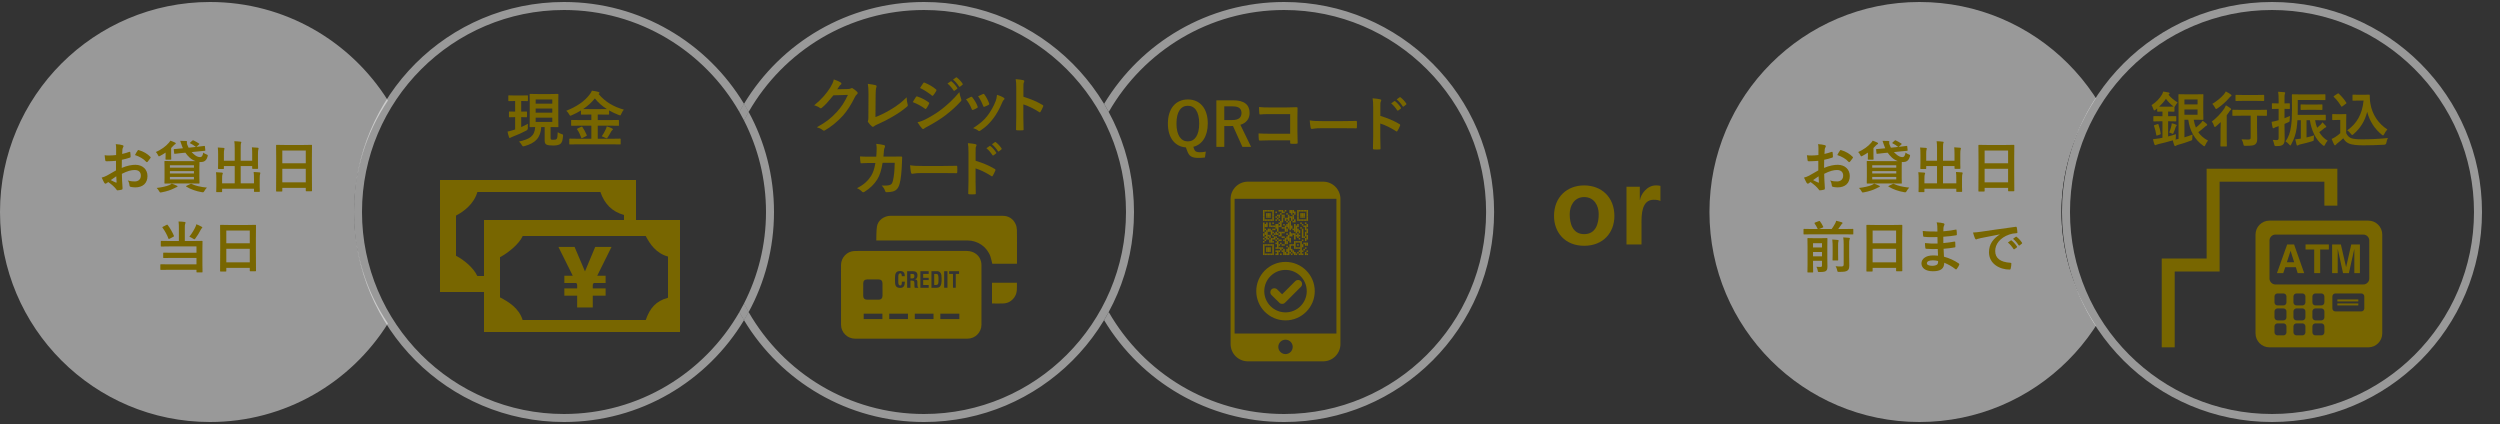 <?xml version="1.0" encoding="UTF-8"?>
<svg id="_イヤー_2" data-name=" イヤー 2" xmlns="http://www.w3.org/2000/svg" xmlns:xlink="http://www.w3.org/1999/xlink" viewBox="0 0 625 106">
  <rect x="0" y="0" width="625" height="106" fill="#333333" stroke="none"/>
  <defs>
    <clipPath id="clippath">
      <path d="M515.364,53c0-17.175,9-32.422,21-42V0h-110v106h110v-11c-12-9.578-21-24.825-21-42Z" fill="none" stroke-width="0"/>
    </clipPath>
  </defs>
  <g>
    <path d="M396.039,46.354c4.284,0,7.56,2.884,7.56,7.644,0,4.145-2.771,7.448-7.56,7.448-4.76,0-7.532-3.304-7.532-7.448,0-4.76,3.276-7.644,7.532-7.644ZM396.039,58.534c2.884,0,3.64-2.576,3.64-4.983,0-2.212-1.176-4.284-3.64-4.284-2.437,0-3.612,2.128-3.612,4.284,0,2.38.756,4.983,3.612,4.983Z" fill="#786600" stroke-width="0"/>
    <path d="M406.622,46.689h3.332v3.276h.057c.168-1.345,1.708-3.612,3.947-3.612.364,0,.757,0,1.148.112v3.779c-.336-.195-1.008-.308-1.68-.308-3.053,0-3.053,3.808-3.053,5.88v5.292h-3.752v-14.42h.001Z" fill="#786600" stroke-width="0"/>
  </g>
  <g>
    <g>
      <g>
        <g>
          <path d="M570.816,68.276h-1.577l2.555-7.166h1.727l2.525,7.166h-1.627l-.459-1.477h-2.645l-.499,1.477h0ZM571.714,65.561h1.826l-.888-2.835h-.02l-.918,2.835Z" fill="#786600" stroke-width="0"/>
          <path d="M580.048,68.276h-1.497v-5.899h-2.166v-1.268h5.829v1.268h-2.166v5.899h0Z" fill="#786600" stroke-width="0"/>
          <path d="M589.978,68.276h-1.397v-5.988h-.02l-1.337,5.988h-1.467l-1.308-5.988h-.02v5.988h-1.397v-7.166h2.186l1.298,5.649h.02l1.278-5.649h2.166v7.166h-.002Z" fill="#786600" stroke-width="0"/>
        </g>
        <g>
          <path d="M592.071,55.152h-24.697c-1.929,0-3.493,1.564-3.493,3.493v24.697c0,1.929,1.564,3.493,3.493,3.493h24.697c1.929,0,3.493-1.564,3.493-3.493v-24.697c0-1.929-1.564-3.493-3.493-3.493h0ZM571.615,83.092c0,.413-.335.748-.748.748h-1.497c-.413,0-.748-.335-.748-.748v-1.497c0-.413.335-.748.748-.748h1.497c.413,0,.748.335.748.748v1.497ZM571.615,79.35c0,.413-.335.748-.748.748h-1.497c-.413,0-.748-.335-.748-.748v-1.497c0-.413.335-.748.748-.748h1.497c.413,0,.748.335.748.748v1.497ZM571.615,75.608c0,.413-.335.748-.748.748h-1.497c-.413,0-.748-.335-.748-.748v-1.497c0-.413.335-.748.748-.748h1.497c.413,0,.748.335.748.748v1.497ZM576.355,83.092c0,.413-.335.748-.748.748h-1.497c-.413,0-.748-.335-.748-.748v-1.497c0-.413.335-.748.748-.748h1.497c.413,0,.748.335.748.748v1.497ZM576.355,79.35c0,.413-.335.748-.748.748h-1.497c-.413,0-.748-.335-.748-.748v-1.497c0-.413.335-.748.748-.748h1.497c.413,0,.748.335.748.748v1.497ZM576.355,75.608c0,.413-.335.748-.748.748h-1.497c-.413,0-.748-.335-.748-.748v-1.497c0-.413.335-.748.748-.748h1.497c.413,0,.748.335.748.748v1.497ZM581.095,83.092c0,.413-.335.748-.748.748h-1.497c-.413,0-.748-.335-.748-.748v-1.497c0-.413.335-.748.748-.748h1.497c.413,0,.748.335.748.748v1.497ZM581.095,79.35c0,.413-.335.748-.748.748h-1.497c-.413,0-.748-.335-.748-.748v-1.497c0-.413.335-.748.748-.748h1.497c.413,0,.748.335.748.748v1.497ZM581.095,75.608c0,.413-.335.748-.748.748h-1.497c-.413,0-.748-.335-.748-.748v-1.497c0-.413.335-.748.748-.748h1.497c.413,0,.748.335.748.748v1.497ZM591.074,77.105c0,.413-.335.748-.748.748h-6.486c-.413,0-.748-.335-.748-.748v-2.994c0-.413.335-.748.748-.748h6.486c.413,0,.748.335.748.748v2.994ZM592.321,69.621c0,.827-.67,1.497-1.497,1.497h-21.953c-.827,0-1.497-.67-1.497-1.497v-9.48c0-.827.67-1.497,1.497-1.497h21.953c.827,0,1.497.67,1.497,1.497v9.48Z" fill="#786600" stroke-width="0"/>
          <rect x="584.338" y="74.859" width="5.239" height=".499" fill="#786600" stroke-width="0"/>
          <rect x="584.338" y="75.857" width="5.239" height=".499" fill="#786600" stroke-width="0"/>
        </g>
      </g>
      <polygon points="543.675 86.834 540.432 86.834 540.432 64.631 551.658 64.631 551.658 42.179 584.338 42.179 584.338 51.41 581.095 51.41 581.095 45.422 554.901 45.422 554.901 67.874 543.675 67.874 543.675 86.834" fill="#786600" stroke-width="0"/>
    </g>
    <g opacity=".5">
      <path d="M567.998,2.5c27.846,0,50.5,22.654,50.5,50.5s-22.654,50.5-50.5,50.5-50.5-22.654-50.5-50.5,22.654-50.5,50.5-50.5M567.998.5c-28.995,0-52.5,23.505-52.5,52.5s23.505,52.5,52.5,52.5,52.5-23.505,52.5-52.5S596.993.5,567.998.5h0Z" fill="#fff" stroke-width="0"/>
    </g>
    <g>
      <path d="M546.106,34.339c.69-.21,1.38-.449,2.04-.704-.03.255-.075.555-.075.975,0,.435-.015.435-.39.57-1.02.39-2.175.765-3.255,1.05-.225.06-.345.135-.42.21-.061.045-.135.075-.225.075-.075,0-.15-.046-.195-.165-.15-.375-.285-.841-.39-1.261-1.216.36-2.49.69-3.57.931-.24.06-.465.135-.54.18-.09.045-.15.09-.24.09-.104,0-.194-.06-.239-.195-.15-.404-.271-.869-.36-1.289.51-.046.945-.105,1.47-.195l.9-.165v-4.125h-.48c-1.154,0-1.545.03-1.635.03-.15,0-.165-.016-.165-.165v-.99c0-.165.015-.165.165-.165.09,0,.48.016,1.635.016h.48v-1.155c-.811,0-1.08.03-1.155.03-.15,0-.165-.016-.165-.165v-.646c-.135.12-.27.226-.405.33-.149.105-.255.165-.314.165-.105,0-.165-.104-.24-.345-.12-.36-.285-.72-.45-.976,1.17-.75,2.07-1.71,2.58-2.609.18-.315.271-.54.33-.78.435.045.99.15,1.38.24.165.03.225.12.225.18,0,.075-.029.15-.149.24l-.135.12c.614.765,1.35,1.335,2.295,1.95-.195.194-.391.465-.556.765-.12.21-.18.314-.239.345v1.021c0,.149-.016.165-.181.165-.09,0-.359-.03-1.29-.03h-.12v1.155h.24c1.155,0,1.545-.016,1.635-.016.15,0,.165,0,.165.165v.99c0,.149-.015.165-.165.165-.09,0-.479-.03-1.635-.03h-.24v3.795c.66-.165,1.335-.36,1.966-.57-.03.271-.046.57-.046.855,0,.345,0,.42-.149.495l.54-.105.3-.06v-8.385c0-1.68-.03-2.521-.03-2.625,0-.15.016-.165.165-.165.09,0,.69.03,1.875.03h2.385c1.08,0,1.561-.03,1.65-.03.149,0,.165.015.165.165,0,.09-.03.6-.03,1.649v2.775c0,1.05.03,1.56.03,1.65,0,.149-.016.164-.165.164-.09,0-.57-.029-1.65-.029h-.6c.12.734.3,1.38.54,1.965.405-.315.795-.66,1.215-1.095.18-.195.3-.346.465-.615.405.27.735.51,1.021.78.104.104.119.164.119.239,0,.09-.045.165-.18.226-.165.06-.3.194-.585.449-.42.36-.915.78-1.455,1.17.585.87,1.38,1.53,2.43,2.101-.21.255-.465.63-.659,1.08-.09.225-.15.33-.24.33-.075,0-.18-.045-.345-.165-2.101-1.53-3.3-3.646-3.69-6.465h-.96v4.409h-.004ZM539.327,31.039c.21-.074.225-.074.285.09.27.75.449,1.455.569,2.25.016.15,0,.195-.194.256l-.646.225c-.21.075-.24.06-.27-.105-.12-.81-.301-1.529-.556-2.25-.06-.149-.029-.18.165-.239l.646-.226h0ZM543.242,26.524c-.705-.569-1.306-1.2-1.755-1.83-.466.69-1.051,1.365-1.695,1.965.195.016.495.016.96.016h1.395c.825,0,1.125-.016,1.245-.03l-.149-.12h0ZM544.021,31.159c.12.061.15.105.15.165,0,.075-.03.12-.09.165-.075.061-.12.135-.181.315-.119.404-.255.81-.465,1.305-.104.24-.149.345-.255.345-.075,0-.165-.045-.314-.12-.15-.074-.405-.165-.57-.194.285-.69.45-1.261.57-1.771.029-.149.06-.33.074-.555.36.09.811.225,1.08.345h.001ZM546.106,24.859v1.245h3.285v-1.245h-3.285ZM549.391,27.364h-3.285v1.32h3.285v-1.32Z" fill="#786600" stroke-width="0"/>
      <path d="M555.137,32.404c0-.525.03-1.275.045-1.875-.375.36-.75.705-1.154,1.035-.15.12-.24.195-.315.195-.09,0-.135-.091-.21-.315-.15-.435-.285-.75-.54-1.064,1.2-.9,2.34-2.101,3.12-3.271.135-.225.285-.51.405-.779.42.239.779.465,1.124.734.136.12.181.18.181.271,0,.06-.045.119-.105.165-.09.06-.21.164-.314.345-.226.33-.45.66-.69.975v5.79c0,1.2.03,1.77.03,1.845,0,.15-.015.165-.165.165h-1.275c-.149,0-.165-.015-.165-.165,0-.09.03-.645.03-1.845v-2.205h-.002ZM557.672,23.599c.135.105.21.165.21.271,0,.104-.09.165-.225.239-.105.075-.226.195-.405.42-.646.766-1.725,1.785-2.895,2.565-.15.104-.256.149-.33.149-.105,0-.165-.104-.285-.345-.181-.359-.405-.66-.675-.93,1.079-.646,2.189-1.515,2.939-2.415.195-.255.33-.479.435-.69.495.24.825.436,1.23.735h0ZM560.281,28.924c-1.425,0-1.92.029-2.024.029-.15,0-.165-.015-.165-.165v-1.185c0-.15.015-.165.165-.165.104,0,.6.03,2.024.03h4.29c1.425,0,1.92-.03,1.995-.03.15,0,.165.015.165.165v1.185c0,.15-.015.165-.165.165-.075,0-.57-.029-1.995-.029h-.314v2.835c0,1.335.045,2.175.045,2.835.015.734-.105,1.17-.51,1.499-.33.285-.9.346-2.37.36-.48,0-.48.015-.585-.465-.105-.42-.24-.84-.45-1.155.615.045,1.064.061,1.62.061.51,0,.66-.105.66-.48v-5.489h-2.386ZM560.882,25.219c-1.32,0-1.771.03-1.845.03-.15,0-.165-.016-.165-.165v-1.2c0-.15.015-.165.165-.165.074,0,.524.03,1.845.03h3.12c1.335,0,1.77-.03,1.859-.03.165,0,.18.015.18.165v1.2c0,.149-.015.165-.18.165-.09,0-.524-.03-1.859-.03h-3.12Z" fill="#786600" stroke-width="0"/>
      <path d="M571.127,31.715c0,1.425.045,2.234.045,2.984,0,.84-.135,1.23-.495,1.5-.33.24-.63.315-1.545.315-.465,0-.465.015-.585-.436-.09-.435-.225-.84-.36-1.11.36.046.601.061.976.061s.495-.15.495-.57v-2.925l-.556.195c-.27.09-.42.165-.524.24-.075.045-.165.09-.24.09-.09,0-.15-.061-.18-.181-.105-.39-.195-.914-.255-1.425.465-.074.84-.149,1.364-.3l.391-.104v-2.835h-.165c-.976,0-1.26.029-1.351.029-.149,0-.165-.015-.165-.165v-1.095c0-.149.016-.165.165-.165.091,0,.375.03,1.351.03h.165v-.795c0-.96-.03-1.44-.12-2.115.54.016,1.005.045,1.529.105.136.015.226.075.226.149,0,.136-.045.21-.09.315-.075.18-.075.495-.075,1.515v.825c.81,0,1.08-.03,1.17-.03.15,0,.165.016.165.165v1.095c0,.15-.015.165-.165.165-.09,0-.36-.029-1.17-.029v2.34c.45-.181.899-.36,1.365-.57-.045.285-.061.615-.075.96,0,.48,0,.465-.436.66-.284.135-.569.255-.854.375v.737ZM578.776,30.05c.105.659.271,1.305.51,1.89.285-.225.556-.48.841-.75.18-.18.329-.36.494-.615.285.285.601.615.841.9.074.075.104.149.104.225,0,.105-.06.15-.165.165-.135.03-.225.09-.45.285-.359.314-.689.57-1.14.885.54.915,1.245,1.65,2.115,2.13-.255.255-.465.57-.66.976-.105.225-.165.329-.271.329-.074,0-.18-.074-.345-.194-1.755-1.38-2.79-3.69-3.18-6.225h-.84v4.319c.6-.135,1.215-.314,1.92-.54-.075.255-.105.585-.105.9,0,.479,0,.465-.449.6-.96.3-1.83.525-2.865.75-.255.061-.436.135-.54.21-.075.045-.135.09-.24.09-.104,0-.18-.06-.21-.21-.12-.42-.24-.915-.33-1.35.436-.015.9-.09,1.396-.165v-4.604h-.855c-.045.81-.12,1.515-.21,2.13-.195,1.274-.63,2.67-1.335,3.914-.104.181-.149.271-.225.271-.061,0-.15-.09-.285-.24-.3-.345-.645-.63-.915-.795.795-1.064,1.185-2.34,1.365-3.675.18-1.155.255-2.58.255-4.26,0-2.475-.03-3.555-.03-3.645,0-.165.015-.181.165-.181.09,0,.6.03,2.01.03h4.05c1.425,0,1.905-.03,1.995-.03.15,0,.165.016.165.181v1.109c0,.15-.015.165-.165.165-.09,0-.57-.029-1.995-.029h-4.755v2.399c0,.465,0,.9-.015,1.32h4.905c1.38,0,1.845-.03,1.935-.03.165,0,.18.015.18.165v1.064c0,.15-.015.165-.18.165-.09,0-.555-.029-1.935-.029h-.556,0ZM576.901,27.454c-1.154,0-1.5.03-1.59.03-.149,0-.165-.015-.165-.165v-1.05c0-.15.016-.165.165-.165.09,0,.436.03,1.59.03h1.95c1.155,0,1.5-.03,1.59-.03.15,0,.165.015.165.165v1.05c0,.15-.015.165-.165.165-.09,0-.435-.03-1.59-.03h-1.95Z" fill="#786600" stroke-width="0"/>
      <path d="M586.547,33.289c.315.615.615.99,1.229,1.245.525.21,1.471.3,2.775.3,1.935,0,4.215-.104,6.449-.33-.21.315-.345.721-.404,1.17-.05.32-.235.49-.556.511-1.904.104-3.689.149-5.249.149-1.545,0-2.79-.135-3.51-.435-.69-.285-1.096-.705-1.471-1.335-.465.45-.989.899-1.545,1.319-.149.12-.239.21-.3.301-.075.104-.135.149-.225.149-.061,0-.15-.075-.21-.194-.21-.391-.405-.87-.615-1.41.39-.181.6-.285.885-.465.436-.271.87-.615,1.26-.96v-3.315h-.734c-.811,0-1.021.03-1.095.03-.165,0-.181-.015-.181-.18v-1.155c0-.15.016-.165.181-.165.074,0,.284.03,1.095.03h.96c.795,0,1.035-.03,1.125-.03.149,0,.165.015.165.165,0,.09-.03.51-.03,1.425v3.18h0ZM585.617,26.569c-.105.075-.15.105-.195.105s-.075-.03-.12-.105c-.555-.899-1.17-1.71-1.845-2.34-.12-.104-.09-.149.075-.255l.84-.555c.165-.105.195-.12.314-.016.69.646,1.335,1.38,1.875,2.235.091.135.091.165-.074.285l-.87.645h0ZM590.927,23.689c.689,0,1.17-.029,1.365-.029.104,0,.149.074.149.164,0,.346-.015,1.186.181,2.205.435,2.49,1.904,4.86,4.215,6.33-.256.285-.585.735-.796,1.17-.119.225-.18.33-.27.33-.075,0-.18-.061-.33-.195-1.83-1.47-3.06-3.449-3.645-5.699-.57,2.279-1.68,4.064-3.42,5.579-.165.136-.255.21-.33.21s-.15-.09-.315-.284c-.314-.421-.63-.69-.93-.886,2.4-1.68,3.75-4.02,4.095-7.439h-1.305c-.93,0-1.2.03-1.29.03-.165,0-.18-.016-.18-.18v-1.171c0-.149.015-.164.18-.164.09,0,.36.029,1.29.029h1.336Z" fill="#786600" stroke-width="0"/>
    </g>
  </g>
  <path d="M88.5,53c0-10.319,3.128-19.907,8.485-27.87C87.698,10.339,71.253.5,52.5.5,23.505.5,0,24.005,0,53s23.505,52.5,52.5,52.5c18.753,0,35.198-9.839,44.485-24.63-5.357-7.963-8.485-17.551-8.485-27.87Z" fill="#fff" isolation="isolate" opacity=".5" stroke-width="0"/>
  <g>
    <g>
      <path d="M156,64.037v-5.037h-25.321c-.881,2-3.679,4.248-5.679,5.298v4.702h25.104c1.046-2,2.896-4.145,5.896-4.963Z" fill="none" stroke-width="0"/>
      <path d="M159,73h-34v1.347c2,1.028,4.76,2.653,5.653,5.653h30.782c1.046-3,2.565-4.742,5.565-5.56v-10.299c-3-.831-4.523-3.141-5.568-5.141h-2.432s0,14,0,14Z" fill="none" stroke-width="0"/>
      <path d="M121,55h35v-1.261c-3-.831-4.854-2.739-5.899-5.739h-30.753c-.881,3-3.348,4.845-5.348,5.895v10.049c2,1.028,4.428,3.055,5.322,5.055h1.678v-14h0Z" fill="none" stroke-width="0"/>
      <path d="M119.322,69c-.893-2-3.322-4.028-5.322-5.055v-10.049c2-1.05,4.467-2.895,5.348-5.895h30.753c1.045,3,2.899,4.907,5.899,5.739v1.261h3v-10h-49v28h11v-4h-1.678Z" fill="#786600" stroke-width="0"/>
      <path d="M130.679,59h25.321v-4h-35v14h4v-4.702c2-1.05,4.798-3.298,5.679-5.298Z" fill="#786600" stroke-width="0"/>
      <path d="M160.788,55h-1.788v4h2.432c1.045,2,2.568,4.31,5.568,5.141v10.299c-3,.818-4.518,2.56-5.565,5.56h-30.782c-.893-3-3.653-4.625-5.653-5.653v-1.347h-4v10h49v-28h-9.212Z" fill="#786600" stroke-width="0"/>
      <rect x="121" y="69" width="4" height="4" fill="#786600" stroke-width="0"/>
      <rect x="156" y="55" width="3" height="4" fill="#786600" stroke-width="0"/>
    </g>
    <path d="M144.294,73.922h-3.209v-1.822h3.209v-.932l-.195-.412h-3.014v-1.821h2.103l-3.577-7.198h4.033l2.601,6.114,2.558-6.114h4.076l-3.577,7.198h2.103v1.821h-2.992l-.217.412v.932h3.209v1.822h-3.209v2.948h-3.902v-2.948Z" fill="#786600" stroke-width="0"/>
  </g>
  <g>
    <path d="M130.3,25.25v2.654c.9,0,1.2-.029,1.29-.029.15,0,.165.015.165.164v1.11c0,.15-.015.165-.165.165-.09,0-.39-.03-1.29-.03v2.49c.57-.255,1.14-.525,1.665-.825-.03.33-.015.675,0,.99.02.319-.1.549-.36.689-1.05.556-2.31,1.125-3.449,1.545-.24.091-.391.165-.466.21-.104.075-.149.105-.239.105-.075,0-.15-.045-.195-.18-.135-.391-.255-.87-.375-1.41.45-.09.885-.21,1.41-.375.165-.045.33-.105.495-.165v-3.075c-.976,0-1.29.03-1.38.03-.15,0-.165-.015-.165-.165v-1.11c0-.149.015-.164.165-.164.09,0,.404.029,1.38.029v-2.654h-.09c-1.051,0-1.38.029-1.471.029-.135,0-.149-.015-.149-.18v-1.095c0-.15.015-.165.149-.165.091,0,.42.03,1.471.03h1.664c1.051,0,1.365-.03,1.455-.03.15,0,.165.015.165.165v1.095c0,.165-.015.18-.165.18-.09,0-.404-.029-1.455-.029h-.06,0ZM137.65,34.43c0,.3.015.404.165.465.105.045.285.045.54.045.375,0,.6-.03.78-.181.21-.18.255-.659.3-1.725.345.271.689.39.975.48.346.104.375.149.346.524-.075,1.035-.271,1.59-.615,1.891-.345.3-.931.449-1.86.449-.765,0-1.274-.06-1.649-.225-.3-.135-.465-.48-.465-.99v-3.404h-.855c-.165,2.715-1.485,4.02-4.154,4.755-.15.045-.271.074-.33.074-.15,0-.21-.074-.391-.359-.225-.36-.45-.646-.689-.84,2.58-.601,3.915-1.261,4.05-3.63-.84.015-1.155.029-1.23.029-.149,0-.165-.015-.165-.165,0-.104.03-.645.03-1.829v-4.306c0-1.185-.03-1.739-.03-1.829,0-.165.016-.181.165-.181.09,0,.54.03,1.875.03h3.12c1.335,0,1.77-.03,1.875-.03.149,0,.165.016.165.181,0,.09-.03.645-.03,1.829v4.306c0,1.185.03,1.739.03,1.829,0,.15-.016.165-.165.165-.105,0-.54-.029-1.785-.029v2.67h-.003ZM133.916,24.86v1.05h4.154v-1.05h-4.154ZM138.07,28.175v-1.035h-4.154v1.035h4.154ZM138.07,29.42h-4.154v1.064h4.154v-1.064Z" fill="#786600" stroke-width="0"/>
    <path d="M144.415,36.079c-1.365,0-1.83.03-1.92.03-.165,0-.18-.016-.18-.15v-1.14c0-.15.015-.165.18-.165.09,0,.555.03,1.92.03h3.42v-3.271h-2.865c-1.425,0-1.92.03-2.01.03-.165,0-.18-.015-.18-.165v-1.125c0-.149.015-.165.18-.165.09,0,.585.03,2.01.03h2.865v-1.38h-.585c-1.306,0-1.755.015-1.845.015-.15,0-.165-.015-.165-.149v-.886c-.721.45-1.485.825-2.295,1.186-.165.075-.271.12-.36.12-.105,0-.165-.09-.3-.346-.21-.39-.48-.689-.72-.885,2.729-1.08,4.619-2.444,5.819-4.034.285-.375.45-.601.6-.99.585.075,1.186.165,1.62.314.15.045.271.136.271.24,0,.075-.03.12-.15.21-.03.03-.06.045-.09.061,1.77,2.085,3.854,3.225,6.33,3.914-.21.226-.48.646-.646,1.065-.12.27-.165.375-.285.375-.075,0-.194-.045-.359-.105-.855-.33-1.65-.705-2.4-1.14v.9c0,.135-.015.149-.165.149-.104,0-.555-.015-1.859-.015h-.811v1.38h3.12c1.425,0,1.92-.03,2.01-.03.15,0,.165.016.165.165v1.125c0,.21,0,.165-.165.165-.09,0-.585-.03-2.01-.03h-3.12v3.271h3.63c1.38,0,1.845-.03,1.936-.03.149,0,.165.015.165.165v1.14c0,.135-.016.15-.165.15-.091,0-.556-.03-1.936-.03h-8.655ZM145.269,31.715c.195-.091.24-.091.346.06.39.57.779,1.305,1.064,1.979.061.15.045.181-.135.271l-.93.465c-.226.09-.24.09-.301-.06-.27-.735-.569-1.426-1.02-2.056-.105-.135-.075-.165.12-.255l.854-.404h.002ZM150.249,27.275c.72,0,1.17,0,1.454-.015-1.154-.735-2.159-1.605-2.984-2.655-.87,1.065-1.845,1.936-2.925,2.655.285.015.734.015,1.455.015h3ZM151.403,32.39c.12-.271.226-.511.285-.795.54.149.9.3,1.26.479.181.09.271.165.271.255,0,.12-.075.165-.181.24-.09.075-.194.195-.345.479-.21.405-.54.976-.795,1.335-.104.136-.165.195-.24.195-.074,0-.18-.045-.345-.12-.255-.135-.6-.3-.885-.375.405-.54.735-1.17.975-1.694h0Z" fill="#786600" stroke-width="0"/>
  </g>
  <path d="M184.836,27.976c-8.713-15.203-25.092-25.476-43.836-25.476-27.846,0-50.5,22.654-50.5,50.5s22.654,50.5,50.5,50.5c18.744,0,35.123-10.273,43.836-25.476-4.041-7.439-6.336-15.963-6.336-25.024s2.295-17.585,6.336-25.024Z" fill="none" stroke-width="0"/>
  <path d="M187.164,78.024c8.713,15.203,25.092,25.476,43.836,25.476,27.846,0,50.5-22.654,50.5-50.5S258.846,2.5,231,2.5c-18.744,0-35.123,10.273-43.836,25.476,4.041,7.439,6.336,15.963,6.336,25.024s-2.295,17.585-6.336,25.024Z" fill="none" stroke-width="0"/>
  <path d="M186,30.126c-3.508,6.873-5.5,14.643-5.5,22.874s1.992,16.001,5.5,22.874c3.508-6.873,5.5-14.643,5.5-22.874s-1.992-16.001-5.5-22.874Z" fill="none" stroke-width="0"/>
  <path d="M191.5,53c0,8.231-1.992,16.001-5.5,22.874.371.727.759,1.444,1.164,2.15,4.041-7.439,6.336-15.963,6.336-25.024s-2.295-17.585-6.336-25.024c-.405.706-.793,1.423-1.164,2.15,3.508,6.873,5.5,14.643,5.5,22.874Z" fill="#fff" isolation="isolate" opacity=".5" stroke-width="0"/>
  <path d="M141,103.5c-27.846,0-50.5-22.654-50.5-50.5S113.154,2.5,141,2.5c18.744,0,35.123,10.273,43.836,25.476.372-.685.763-1.358,1.164-2.024C176.814,10.702,160.1.5,141,.5c-28.995,0-52.5,23.505-52.5,52.5s23.505,52.5,52.5,52.5c19.1,0,35.814-10.202,45-25.452-.401-.666-.792-1.34-1.164-2.024-8.713,15.203-25.092,25.476-43.836,25.476Z" fill="#fff" isolation="isolate" opacity=".5" stroke-width="0"/>
  <path d="M231,.5c-19.1,0-35.814,10.202-45,25.452.401.666.792,1.34,1.164,2.024,8.713-15.203,25.092-25.476,43.836-25.476,27.846,0,50.5,22.654,50.5,50.5s-22.654,50.5-50.5,50.5c-18.744,0-35.123-10.273-43.836-25.476-.372.685-.763,1.358-1.164,2.024,9.186,15.25,25.9,25.452,45,25.452,28.995,0,52.5-23.505,52.5-52.5S259.995.5,231,.5Z" fill="#fff" isolation="isolate" opacity=".5" stroke-width="0"/>
  <path d="M321.025.5c-19.1,0-35.814,10.202-45,25.452.401.666.792,1.34,1.164,2.024,8.713-15.203,25.092-25.476,43.836-25.476,27.846,0,50.5,22.654,50.5,50.5s-22.654,50.5-50.5,50.5c-18.744,0-35.123-10.273-43.836-25.476-.372.685-.763,1.358-1.164,2.024,9.186,15.25,25.9,25.452,45,25.452,28.995,0,52.5-23.505,52.5-52.5S350.02.5,321.025.5Z" fill="#fff" isolation="isolate" opacity=".5" stroke-width="0"/>
  <path d="M186,30.126c.371-.727.759-1.444,1.164-2.15-.372-.685-.763-1.358-1.164-2.024-.401.666-.792,1.34-1.164,2.024.405.706.793,1.423,1.164,2.15Z" fill="#fff" isolation="isolate" opacity=".5" stroke-width="0"/>
  <path d="M186,75.874c-.371.727-.759,1.444-1.164,2.15.372.685.763,1.358,1.164,2.024.401-.666.792-1.34,1.164-2.024-.405-.706-.793-1.423-1.164-2.15Z" fill="#fff" isolation="isolate" opacity=".5" stroke-width="0"/>
  <g>
    <path d="M212.023,22.255c.39-.015.585-.075.75-.18.061-.045.12-.061.195-.061s.149.03.239.09c.375.24.721.525,1.021.811.135.12.195.239.195.345,0,.12-.075.225-.181.315-.21.164-.359.375-.495.645-1.005,2.04-1.965,3.495-2.97,4.635-1.29,1.455-3.074,2.91-4.56,3.735-.09.06-.165.074-.24.074-.12,0-.225-.06-.345-.165-.375-.3-.84-.524-1.425-.689,2.34-1.29,3.524-2.235,4.995-3.825,1.185-1.319,1.874-2.34,2.774-4.26l-3.63.105c-1.229,1.515-1.979,2.369-2.835,3.074-.104.105-.21.165-.314.165-.075,0-.15-.029-.226-.09-.375-.27-.93-.54-1.439-.645,1.949-1.59,3.104-2.985,4.034-4.455.495-.84.721-1.305.886-2.025.854.301,1.425.556,1.755.795.104.075.149.165.149.256,0,.09-.045.18-.165.255-.149.09-.255.255-.375.404-.165.255-.314.48-.495.75l2.7-.06h.002Z" fill="#786600" stroke-width="0"/>
    <path d="M218.864,29.274c1.155-.45,2.279-.975,3.824-1.89,1.726-1.021,2.761-1.86,3.976-3.06.015.689.104,1.289.239,1.739.091.285.046.436-.149.601-1.23,1.034-2.475,1.859-3.75,2.579-1.14.676-2.31,1.261-3.675,1.86-.375.165-.645.314-.84.479-.09.075-.18.12-.271.12-.09,0-.165-.045-.255-.12-.345-.284-.645-.614-.915-1.02-.06-.075-.09-.15-.09-.24,0-.075.03-.165.075-.255.06-.149.06-.435.06-.854l.03-5.64c0-1.23-.045-1.966-.165-2.61.84.105,1.605.225,1.95.33.149.045.24.135.24.285,0,.075-.03.18-.075.314-.105.3-.165.795-.165,1.86l-.045,5.52v.002Z" fill="#786600" stroke-width="0"/>
    <path d="M228.986,24.25c.074-.105.149-.181.284-.15,1.125.375,2.025.855,2.88,1.47.105.075.165.136.165.226,0,.045-.029.104-.06.165-.165.404-.42.795-.66,1.14-.075.09-.135.15-.195.15s-.104-.03-.18-.091c-.96-.704-1.935-1.199-3.029-1.635.375-.6.614-1.035.795-1.274h0ZM231.416,29.814c1.425-.75,2.654-1.455,4.109-2.595,1.2-.915,2.806-2.355,4.32-4.185.09.659.21,1.034.435,1.68.045.104.075.195.075.285,0,.12-.045.225-.165.345-1.395,1.5-2.34,2.325-3.81,3.465-1.305.99-2.7,1.845-4.485,2.82-.359.194-.72.359-.87.51-.09.09-.164.12-.239.12-.105,0-.21-.061-.3-.181-.315-.314-.721-.899-1.11-1.529.63-.12,1.155-.285,2.04-.735ZM230.801,20.799c.105-.18.195-.21.375-.12.96.391,1.995.945,2.82,1.665.09.061.12.135.12.195s-.016.12-.061.194c-.21.375-.51.855-.765,1.125-.045.075-.105.091-.15.091-.075,0-.149-.046-.225-.105-.78-.645-1.95-1.41-2.91-1.845.255-.391.54-.811.795-1.2h.001ZM237.671,20.334c.075-.061.135-.045.225.03.465.359,1.005.96,1.425,1.604.061.09.061.165-.045.24l-.63.465c-.104.075-.18.06-.255-.045-.45-.69-.93-1.26-1.515-1.74l.795-.555h0ZM239.006,19.359c.09-.061.135-.046.225.029.555.42,1.095,1.021,1.425,1.545.061.09.075.181-.045.271l-.6.465c-.12.09-.195.045-.255-.045-.405-.646-.886-1.215-1.5-1.726l.75-.539Z" fill="#786600" stroke-width="0"/>
    <path d="M242.696,24.234c.165-.074.271-.06.39.105.525.66,1.006,1.425,1.29,2.22.03.105.061.165.061.225,0,.091-.061.136-.18.21-.36.211-.615.33-.96.466-.211.074-.301,0-.375-.21-.346-.87-.811-1.695-1.41-2.415.51-.285.87-.45,1.185-.601h0ZM250.93,24.429c.12.09.195.165.195.255s-.045.165-.165.271c-.225.194-.33.494-.45.765-.645,1.53-1.425,2.895-2.265,3.99-.99,1.26-1.814,2.055-3.09,2.895-.12.09-.24.165-.36.165-.074,0-.164-.03-.239-.105-.375-.3-.721-.465-1.275-.63,1.8-1.185,2.7-1.949,3.6-3.12.75-.975,1.591-2.444,2.025-3.614.195-.555.285-.885.345-1.59.63.194,1.305.465,1.68.72v-.002ZM245.726,23.514c.165-.075.27-.06.39.12.405.525.915,1.47,1.155,2.189.075.226.045.301-.15.405-.285.165-.615.315-1.035.465-.165.061-.225-.015-.3-.225-.345-.885-.689-1.605-1.26-2.4.6-.284.945-.449,1.2-.555h0Z" fill="#786600" stroke-width="0"/>
    <path d="M255.854,24.189c1.83.57,3.285,1.155,4.77,2.04.165.09.24.195.165.391-.195.494-.435.959-.645,1.305-.061.104-.12.165-.195.165-.045,0-.105-.016-.165-.075-1.38-.885-2.729-1.545-3.945-1.92v3.314c0,.976.03,1.86.061,2.94.015.18-.061.225-.271.225-.435.03-.899.03-1.335,0-.21,0-.284-.045-.284-.225.045-1.11.06-1.995.06-2.955v-7.38c0-1.125-.045-1.62-.15-2.22.69.045,1.44.12,1.875.24.21.045.285.135.285.255,0,.09-.045.21-.12.345-.104.195-.104.57-.104,1.41v2.145h-.002Z" fill="#786600" stroke-width="0"/>
    <path d="M219.06,39.17c.061-.735.091-1.215.105-2.025,0-.39-.015-.705-.105-1.185.795.075,1.471.18,1.95.314.195.061.255.181.255.315,0,.09-.029.195-.075.285-.135.225-.164.375-.194.705-.045.479-.061.84-.135,1.574h2.279c.69,0,1.396-.029,2.085-.029.24,0,.315.045.315.21,0,.194-.03.795-.061,1.59-.06,1.845-.27,3.93-.555,4.935-.3,1.155-.81,1.785-1.77,2.025-.346.09-.886.165-1.516.165-.18,0-.3-.105-.359-.301-.195-.555-.436-.96-.87-1.364,1.109.045,1.665-.016,2.04-.136.404-.135.6-.375.779-1.05.271-1.14.405-2.415.45-4.499h-3.029c-.301,1.814-.705,3.164-1.335,4.154-.69,1.125-1.801,2.25-3.181,3.09-.12.075-.239.12-.345.12-.09,0-.195-.045-.285-.15-.3-.33-.75-.645-1.26-.869,1.725-.87,2.715-1.815,3.525-3.061.465-.75.84-1.77,1.079-3.239h-1.35c-.735,0-1.455.029-2.16.074-.149.016-.21-.074-.225-.255-.061-.359-.09-.899-.12-1.455.945.061,1.62.061,2.49.061h1.578Z" fill="#786600" stroke-width="0"/>
    <path d="M230.295,43.265c-1.484,0-2.055.18-2.205.18-.18,0-.3-.09-.345-.314-.075-.346-.165-1.05-.225-1.815.975.15,1.725.181,3.239.181h4.83c1.14,0,2.295-.03,3.45-.046.225-.015.27.03.27.21.03.45.03.961,0,1.41,0,.181-.06.24-.27.226-1.125-.016-2.235-.03-3.345-.03h-5.4v-.002Z" fill="#786600" stroke-width="0"/>
    <path d="M243.904,40.189c1.83.57,3.285,1.155,4.77,2.04.165.09.24.195.165.391-.195.494-.435.959-.645,1.305-.061.104-.12.165-.195.165-.045,0-.104-.016-.165-.075-1.38-.885-2.729-1.545-3.944-1.92v3.314c0,.976.029,1.86.06,2.94.015.18-.06.225-.27.225-.436.03-.9.03-1.335,0-.21,0-.285-.045-.285-.225.045-1.11.06-1.995.06-2.955v-7.38c0-1.125-.045-1.62-.149-2.22.689.045,1.439.12,1.874.24.211.045.285.135.285.255,0,.09-.045.21-.12.345-.104.195-.104.57-.104,1.41v2.145h-.002ZM247.399,36.5c.074-.061.135-.045.225.03.465.359,1.005.96,1.425,1.604.061.09.061.165-.045.24l-.63.465c-.104.075-.18.06-.255-.045-.45-.69-.93-1.26-1.515-1.74l.795-.555h0ZM248.734,35.525c.09-.061.135-.046.225.029.555.42,1.095,1.021,1.425,1.545.061.09.075.181-.045.271l-.6.465c-.12.09-.195.045-.255-.045-.405-.646-.886-1.215-1.5-1.726,0,0,.75-.539.75-.539Z" fill="#786600" stroke-width="0"/>
  </g>
  <g>
    <path d="M28.996,40.206c-.7.057-1.414.112-2.353.112-.238,0-.309-.084-.337-.294-.042-.267-.098-.729-.153-1.219.364.056.728.07,1.092.07.589,0,1.191-.057,1.779-.112,0-.462.014-.995.014-1.597,0-.364-.014-.771-.098-1.135.7.042,1.289.14,1.667.252.168.042.28.14.28.267,0,.056-.028.126-.084.224-.099.183-.168.364-.196.546-.042.364-.057.715-.07,1.163.616-.126,1.19-.309,1.793-.519.126-.042.225-.014.238.126.056.351.084.729.084,1.093,0,.141-.042.183-.182.225-.925.294-1.163.364-2.004.532-.014.672-.014,1.358-.027,2.031,1.316-.561,2.549-.785,3.445-.771,1.737.014,2.984,1.12,2.984,2.801,0,1.793-1.149,2.844-3.04,2.844-.406,0-.854-.056-1.148-.126-.225-.056-.309-.196-.309-.42-.028-.309-.126-.784-.42-1.19.672.224,1.232.252,1.751.252.784,0,1.513-.448,1.513-1.443,0-.91-.561-1.414-1.541-1.414-.798,0-1.765.21-3.208.952.015.588.028,1.064.057,1.681.042.616.112,1.499.112,1.821,0,.196.027.406-.211.462-.308.084-.756.154-1.036.168-.154.015-.21-.098-.336-.279-.379-.519-1.106-1.191-1.989-1.793-.154.084-.322.195-.448.308-.07.07-.168.099-.238.099-.112,0-.224-.085-.309-.225-.153-.252-.434-.841-.644-1.303.364-.084.826-.238,1.288-.49.603-.336,1.261-.715,2.283-1.303v-2.396h0ZM27.693,45.025c.393.21.869.448,1.317.63.111.028.153.014.14-.112-.028-.364-.056-1.008-.084-1.471-.393.267-.868.589-1.373.953ZM34.389,37.671c.098-.154.14-.196.238-.168,1.288.378,2.241.967,2.969,1.709.057.056.084.098.084.14s-.027.084-.056.141c-.182.28-.546.714-.756.994-.043.057-.238.07-.28,0-.743-.826-1.724-1.345-2.844-1.723.182-.378.406-.742.645-1.093Z" fill="#786600" stroke-width="0"/>
    <path d="M41.399,38.147c-.406.28-.84.546-1.331.798-.153.084-.252.141-.321.141-.099,0-.154-.099-.267-.336-.154-.322-.322-.547-.519-.743,1.247-.532,2.494-1.414,3.208-2.269.141-.154.294-.351.42-.574.421.153.799.294,1.135.462.126.056.225.126.225.224,0,.126-.084.183-.21.238-.099.042-.225.154-.421.364l-.532.547v1.849c0,.603.028.826.028.91,0,.141-.014.154-.168.154h-1.121c-.14,0-.154-.014-.154-.154,0-.098.028-.238.028-.714v-.896h0ZM44.187,46.412c.14.042.195.111.195.195s-.069.141-.195.168c-.154.043-.337.141-.575.267-.854.448-1.975.812-3.18,1.036-.14.028-.252.043-.308.043-.141,0-.196-.07-.322-.295-.182-.336-.406-.645-.645-.84,1.274-.141,2.367-.393,3.138-.701.21-.098.42-.21.658-.378.532.183.841.322,1.233.505h0ZM48.081,35.164c.141-.141.183-.112.322-.043.393.183.868.435,1.345.757.07.042.098.07.098.112s-.027.084-.098.14l-.645.589c1.135-.112,1.835-.225,1.976-.238.14-.014.14,0,.153.154l.099.896c.014.14,0,.153-.154.168-.14.014-.63.042-1.877.182l-1.4.141c.126.14.266.28.42.406.645.616,1.19.854,1.723.854.406-.015.631-.309.771-1.135.238.182.477.336.742.434.421.154.448.169.322.589-.294,1.051-.938,1.33-1.61,1.345-.126,0-.267,0-.393-.015-.014.169-.028.575-.028,1.303v2.536c0,.91.028,1.316.028,1.4,0,.14-.014.154-.154.154-.098,0-.574-.028-1.946-.028h-4.581c-1.358,0-1.835.028-1.933.028-.141,0-.154-.015-.154-.154,0-.098.028-.49.028-1.4v-2.536c0-.91-.028-1.316-.028-1.4,0-.14.014-.154.154-.154.098,0,.574.028,1.933.028h5.673c-.546-.196-1.078-.504-1.513-.925-.406-.378-.729-.771-1.009-1.177l-.784.07-1.849.21c-.141.015-.154,0-.168-.14l-.099-.896c-.014-.141,0-.141.141-.154.168-.014.616-.028,1.862-.168l.28-.028c-.14-.294-.252-.616-.364-.952-.098-.309-.195-.616-.308-.896.519-.014.952,0,1.316.014.267.015.393.07.393.168,0,.084-.028.154-.042.225-.028.112.014.322.098.561.084.252.196.49.322.742l1.835-.196c-.028-.014-.056-.028-.084-.056-.393-.322-.868-.631-1.316-.827-.126-.056-.154-.084,0-.237l.504-.448v-.003ZM42.478,41.312v.603h6.009v-.603h-6.009ZM48.487,43.372v-.588h-6.009v.588h6.009ZM48.487,44.24h-6.009v.603h6.009v-.603ZM47.591,46.006c.168-.084.196-.084.336-.015.967.477,2.256.757,3.811.911-.225.224-.462.504-.673.896-.111.21-.195.279-.336.279-.07,0-.182-.014-.322-.042-1.246-.195-2.815-.728-3.824-1.372-.126-.084-.126-.141.07-.225l.938-.434v.002Z" fill="#786600" stroke-width="0"/>
    <path d="M63.048,38.609c0-.799-.015-1.232-.07-1.779.519.015.967.042,1.457.099.14.014.224.07.224.154,0,.098-.042.195-.069.28-.07.182-.099.447-.099,1.372v1.976c0,.84.028,1.246.028,1.33,0,.154-.014.168-.14.168h-1.163c-.154,0-.168-.014-.168-.168v-.518h-2.872v4.313h3.32v-1.064c0-.812-.014-1.232-.084-1.778.532.014.994.042,1.471.098.126.014.21.084.21.154,0,.098-.042.196-.07.28-.069.182-.098.448-.098,1.372v1.695c0,.784.028,1.148.028,1.232,0,.126-.015.141-.154.141h-1.148c-.141,0-.154-.015-.154-.141v-.645h-7.971v.715c0,.126-.014.14-.154.14h-1.148c-.154,0-.168-.014-.168-.14,0-.098.028-.448.028-1.232v-1.85c0-.798-.015-1.219-.084-1.765.532.014.994.042,1.471.098.14.015.238.07.238.154,0,.099-.057.196-.084.28-.07.168-.099.448-.099,1.219v1.036h3.152v-4.313h-2.704v.574c0,.14-.014.153-.154.153h-1.162c-.14,0-.154-.014-.154-.153,0-.099.028-.49.028-1.331v-2.102c0-.812-.014-1.232-.084-1.793.532.015.994.042,1.471.099.14.014.21.084.21.168,0,.098-.042.168-.07.28-.069.168-.084.448-.084,1.232v1.527h2.704v-3.068c0-.826-.028-1.261-.099-1.807.532.014,1.051.056,1.541.112.126.014.21.056.21.14,0,.099-.042.168-.084.28-.056.182-.07.378-.07,1.289v3.054h2.872v-1.569.002Z" fill="#786600" stroke-width="0"/>
    <path d="M69.176,47.883c-.141,0-.154-.015-.154-.154,0-.099.028-.925.028-4.986v-2.704c0-2.718-.028-3.571-.028-3.656,0-.153.014-.168.154-.168.098,0,.574.028,1.933.028h4.805c1.358,0,1.849-.028,1.933-.028.141,0,.154.015.154.168,0,.085-.027.938-.027,3.236v3.109c0,4.021.027,4.847.027,4.931,0,.141-.014.154-.154.154h-1.246c-.141,0-.154-.014-.154-.154v-.687h-5.869v.757c0,.14-.014.154-.154.154h-1.248ZM70.576,40.822h5.869v-3.193h-5.869v3.193ZM76.445,45.585v-3.39h-5.869v3.39h5.869Z" fill="#786600" stroke-width="0"/>
    <path d="M44.72,57.083c0-.743-.015-1.163-.084-1.709.504.014,1.064.042,1.54.111.141.015.211.085.211.183,0,.112-.043.182-.099.294-.07.154-.084.406-.084,1.121v3.165h2.339c1.359,0,1.836-.027,1.92-.027.153,0,.168.014.168.168,0,.084-.028.574-.028,1.709v3.95c0,1.261.028,1.835.028,1.919,0,.126-.015.14-.168.14h-1.191c-.14,0-.153-.014-.153-.14v-.519h-6.948c-1.373,0-1.849.028-1.933.028-.141,0-.154-.015-.154-.154v-1.093c0-.154.014-.168.154-.168.084,0,.56.028,1.933.028h6.948v-1.611h-6.233c-1.373,0-1.835.028-1.92.028-.153,0-.168-.015-.168-.154v-1.036c0-.141.015-.154.168-.154.085,0,.547.027,1.92.027h6.233v-1.582h-6.864c-1.373,0-1.821.027-1.905.027-.14,0-.153-.014-.153-.153v-1.093c0-.154.014-.168.153-.168.084,0,.532.027,1.905.027h2.466v-3.165h-.001ZM41.652,56.214c.154-.084.196-.084.267.028.588.771,1.148,1.737,1.555,2.689.056.14.042.154-.14.267l-.938.49c-.183.098-.225.084-.28-.042-.351-.953-.938-1.989-1.485-2.718-.084-.112-.069-.154.099-.238l.924-.477h-.002ZM48.894,56.649c.098-.21.14-.364.196-.588.448.168.925.392,1.331.63.126.07.153.112.153.196,0,.056-.027.098-.14.196-.084.069-.154.14-.238.336-.393.771-.799,1.457-1.316,2.143-.141.183-.196.267-.28.267-.07,0-.168-.056-.336-.168-.322-.21-.687-.393-.925-.49.645-.812,1.204-1.737,1.555-2.521h0Z" fill="#786600" stroke-width="0"/>
    <path d="M55.176,67.883c-.141,0-.154-.015-.154-.154,0-.099.028-.925.028-4.986v-2.704c0-2.718-.028-3.571-.028-3.656,0-.153.014-.168.154-.168.098,0,.574.028,1.933.028h4.805c1.358,0,1.849-.028,1.933-.028.141,0,.154.015.154.168,0,.085-.027.938-.027,3.236v3.109c0,4.021.027,4.847.027,4.931,0,.141-.014.154-.154.154h-1.246c-.141,0-.154-.014-.154-.154v-.687h-5.869v.757c0,.14-.014.154-.154.154h-1.248ZM56.576,60.822h5.869v-3.193h-5.869v3.193ZM62.445,65.585v-3.39h-5.869v3.39h5.869Z" fill="#786600" stroke-width="0"/>
  </g>
  <g clip-path="url(#clippath)">
    <g opacity=".5">
      <circle cx="479.864" cy="53" r="52.5" fill="#fff" stroke-width="0"/>
    </g>
  </g>
  <g>
    <path d="M454.575,40.206c-.701.057-1.414.112-2.354.112-.238,0-.309-.084-.336-.294-.043-.267-.098-.729-.154-1.219.365.056.729.07,1.092.07.59,0,1.191-.057,1.779-.112,0-.462.014-.995.014-1.597,0-.364-.014-.771-.098-1.135.701.042,1.289.14,1.668.252.168.042.279.14.279.267,0,.056-.027.126-.084.224-.098.183-.168.364-.195.546-.043.364-.057.715-.07,1.163.615-.126,1.189-.309,1.793-.519.125-.042.225-.014.238.126.055.351.084.729.084,1.093,0,.141-.043.183-.182.225-.926.294-1.164.364-2.004.532-.014.672-.014,1.358-.027,2.031,1.316-.561,2.549-.785,3.445-.771,1.736.014,2.984,1.12,2.984,2.801,0,1.793-1.15,2.844-3.041,2.844-.406,0-.854-.056-1.148-.126-.225-.056-.309-.196-.309-.42-.027-.309-.125-.784-.42-1.19.672.224,1.232.252,1.752.252.783,0,1.512-.448,1.512-1.443,0-.91-.561-1.414-1.541-1.414-.797,0-1.764.21-3.207.952.014.588.027,1.064.057,1.681.041.616.111,1.499.111,1.821,0,.196.027.406-.211.462-.307.084-.756.154-1.035.168-.154.015-.211-.098-.336-.279-.379-.519-1.107-1.191-1.99-1.793-.154.084-.322.195-.447.308-.07.07-.168.099-.238.099-.113,0-.225-.085-.309-.225-.154-.252-.434-.841-.645-1.303.365-.084.826-.238,1.289-.49.602-.336,1.26-.715,2.283-1.303v-2.396h0ZM453.272,45.025c.393.21.869.448,1.316.63.111.028.154.014.141-.112-.029-.364-.057-1.008-.084-1.471-.393.267-.869.589-1.373.953ZM459.967,37.671c.098-.154.141-.196.238-.168,1.289.378,2.242.967,2.969,1.709.057.056.084.098.084.14s-.027.084-.055.141c-.182.28-.547.714-.756.994-.043.057-.238.07-.281,0-.742-.826-1.723-1.345-2.844-1.723.182-.378.406-.742.645-1.093Z" fill="#786600" stroke-width="0"/>
    <path d="M466.977,38.147c-.406.28-.84.546-1.33.798-.154.084-.252.141-.322.141-.098,0-.154-.099-.266-.336-.154-.322-.322-.547-.52-.743,1.248-.532,2.494-1.414,3.209-2.269.141-.154.293-.351.42-.574.42.153.799.294,1.135.462.125.056.225.126.225.224,0,.126-.084.183-.211.238-.098.042-.225.154-.42.364l-.533.547v1.849c0,.603.029.826.029.91,0,.141-.014.154-.168.154h-1.121c-.141,0-.154-.014-.154-.154,0-.098.027-.238.027-.714v-.896h0ZM469.766,46.412c.139.042.195.111.195.195s-.07.141-.195.168c-.154.043-.338.141-.576.267-.854.448-1.975.812-3.18,1.036-.139.028-.252.043-.307.043-.141,0-.197-.07-.322-.295-.182-.336-.406-.645-.645-.84,1.273-.141,2.367-.393,3.137-.701.211-.098.42-.21.658-.378.533.183.842.322,1.234.505h0ZM473.659,35.164c.141-.141.184-.112.322-.043.393.183.869.435,1.346.757.07.042.098.07.098.112s-.027.084-.098.14l-.645.589c1.135-.112,1.834-.225,1.975-.238s.141,0,.154.154l.098.896c.014.14,0,.153-.154.168-.139.014-.629.042-1.877.182l-1.4.141c.127.14.266.28.42.406.645.616,1.191.854,1.723.854.406-.015.631-.309.771-1.135.238.182.477.336.742.434.42.154.447.169.322.589-.295,1.051-.939,1.33-1.611,1.345-.125,0-.266,0-.393-.015-.014.169-.027.575-.027,1.303v2.536c0,.91.027,1.316.027,1.4,0,.14-.014.154-.154.154-.098,0-.574-.028-1.945-.028h-4.582c-1.357,0-1.834.028-1.932.028-.141,0-.154-.015-.154-.154,0-.098.027-.49.027-1.4v-2.536c0-.91-.027-1.316-.027-1.4,0-.14.014-.154.154-.154.098,0,.574.028,1.932.028h5.674c-.547-.196-1.078-.504-1.514-.925-.406-.378-.729-.771-1.008-1.177l-.785.07-1.848.21c-.141.015-.154,0-.168-.14l-.1-.896c-.014-.141,0-.141.141-.154.168-.014.617-.028,1.863-.168l.279-.028c-.139-.294-.252-.616-.363-.952-.098-.309-.195-.616-.309-.896.52-.014.953,0,1.316.014.268.015.393.07.393.168,0,.084-.027.154-.041.225-.029.112.014.322.098.561.084.252.195.49.322.742l1.834-.196c-.027-.014-.055-.028-.084-.056-.393-.322-.867-.631-1.316-.827-.125-.056-.154-.084,0-.237l.504-.448v-.003ZM468.057,41.312v.603h6.008v-.603h-6.008ZM474.065,43.372v-.588h-6.008v.588h6.008ZM474.065,44.24h-6.008v.603h6.008v-.603ZM473.169,46.006c.168-.084.197-.084.336-.015.967.477,2.256.757,3.811.911-.225.224-.461.504-.672.896-.111.21-.195.279-.336.279-.07,0-.182-.014-.322-.042-1.246-.195-2.816-.728-3.824-1.372-.127-.084-.127-.141.07-.225l.938-.434v.002Z" fill="#786600" stroke-width="0"/>
    <path d="M488.626,38.609c0-.799-.014-1.232-.07-1.779.52.015.967.042,1.457.099.141.014.225.07.225.154,0,.098-.043.195-.07.28-.07.182-.098.447-.098,1.372v1.976c0,.84.027,1.246.027,1.33,0,.154-.014.168-.139.168h-1.164c-.154,0-.168-.014-.168-.168v-.518h-2.871v4.313h3.32v-1.064c0-.812-.014-1.232-.084-1.778.531.014.994.042,1.471.098.125.014.209.084.209.154,0,.098-.041.196-.07.28-.068.182-.098.448-.098,1.372v1.695c0,.784.029,1.148.029,1.232,0,.126-.016.141-.154.141h-1.148c-.141,0-.154-.015-.154-.141v-.645h-7.971v.715c0,.126-.014.14-.154.14h-1.148c-.154,0-.168-.014-.168-.14,0-.098.027-.448.027-1.232v-1.85c0-.798-.014-1.219-.084-1.765.533.014.994.042,1.471.098.141.015.238.07.238.154,0,.099-.057.196-.084.28-.07.168-.098.448-.098,1.219v1.036h3.152v-4.313h-2.705v.574c0,.14-.014.153-.154.153h-1.162c-.139,0-.154-.014-.154-.153,0-.099.029-.49.029-1.331v-2.102c0-.812-.014-1.232-.084-1.793.531.015.994.042,1.471.099.139.014.209.084.209.168,0,.098-.041.168-.07.28-.068.168-.084.448-.084,1.232v1.527h2.705v-3.068c0-.826-.029-1.261-.1-1.807.533.014,1.051.056,1.541.112.127.014.211.056.211.14,0,.099-.043.168-.084.28-.057.182-.07.378-.07,1.289v3.054h2.871v-1.569.002Z" fill="#786600" stroke-width="0"/>
    <path d="M494.755,47.883c-.141,0-.154-.015-.154-.154,0-.099.027-.925.027-4.986v-2.704c0-2.718-.027-3.571-.027-3.656,0-.153.014-.168.154-.168.098,0,.574.028,1.932.028h4.805c1.359,0,1.85-.028,1.934-.028.141,0,.154.015.154.168,0,.085-.027.938-.027,3.236v3.109c0,4.021.027,4.847.027,4.931,0,.141-.014.154-.154.154h-1.246c-.141,0-.154-.014-.154-.154v-.687h-5.869v.757c0,.14-.014.154-.154.154h-1.248ZM496.155,40.822h5.869v-3.193h-5.869v3.193ZM502.023,45.585v-3.39h-5.869v3.39h5.869Z" fill="#786600" stroke-width="0"/>
    <path d="M452.782,58.581c-1.232,0-1.668.028-1.752.028-.139,0-.152-.014-.152-.168v-1.064c0-.141.014-.154.152-.154.084,0,.52.028,1.752.028h1.652c-.238-.505-.434-.869-.783-1.387-.084-.126-.057-.154.098-.225l.951-.364c.197-.069.211-.069.295.057.322.434.574.826.812,1.345.057.126.057.14-.154.224l-.883.351h3.152c.322-.463.602-.896.854-1.359.127-.252.211-.462.268-.7.49.112,1.008.238,1.4.379.125.056.195.098.195.195,0,.07-.055.126-.125.183-.098.069-.168.154-.379.49-.154.238-.35.519-.574.812h1.85c1.246,0,1.68-.028,1.764-.028.141,0,.154.014.154.154v1.064c0,.154-.014.168-.154.168-.084,0-.518-.028-1.764-.028h-8.629ZM456.831,64.675c0,.714.027,1.457.027,1.877,0,.532-.043.91-.336,1.163-.211.182-.561.279-1.584.294-.447,0-.447.014-.518-.421-.07-.35-.168-.658-.322-.896.379.028.574.042.939.042.377,0,.461-.084.461-.363v-1.163h-2.24v.98c0,1.148.027,1.709.027,1.779,0,.14-.014.154-.154.154h-1.121c-.139,0-.152-.015-.152-.154,0-.084.027-.616.027-1.821v-4.622c0-1.205-.027-1.766-.027-1.863,0-.126.014-.141.152-.141.1,0,.436.028,1.473.028h1.764c1.037,0,1.373-.028,1.457-.028.141,0,.154.015.154.141,0,.084-.027.729-.027,1.975v3.04h0ZM453.259,60.795v1.078h2.24v-1.078h-2.24ZM455.499,64.086v-1.078h-2.24v1.078h2.24ZM458.161,61.873c0-.812-.014-1.33-.098-1.989.504.015.924.057,1.4.112.141.014.195.07.195.154,0,.112-.055.224-.084.322-.055.196-.055.477-.055,1.387v1.652c0,.938.027,1.387.027,1.471,0,.141-.014.141-.154.141h-1.107c-.139,0-.152,0-.152-.141,0-.098.027-.532.027-1.471v-1.639h0ZM462.294,63.946c0,.994.027,1.737.027,2.438,0,.687-.127,1.036-.49,1.274-.379.238-.756.309-2.018.309-.434,0-.434.014-.531-.435-.084-.393-.197-.7-.379-.98.49.056.883.07,1.414.07.436,0,.604-.099.604-.547v-4.832c0-.799-.029-1.401-.113-1.892.52.015.967.042,1.443.099.141.014.225.084.225.153,0,.112-.057.196-.098.295-.07.168-.084.462-.084,1.345,0,0,0,2.703,0,2.703Z" fill="#786600" stroke-width="0"/>
    <path d="M466.755,67.883c-.141,0-.154-.015-.154-.154,0-.099.027-.925.027-4.986v-2.704c0-2.718-.027-3.571-.027-3.656,0-.153.014-.168.154-.168.098,0,.574.028,1.932.028h4.805c1.359,0,1.85-.028,1.934-.028.141,0,.154.015.154.168,0,.085-.027.938-.027,3.236v3.109c0,4.021.027,4.847.027,4.931,0,.141-.014.154-.154.154h-1.246c-.141,0-.154-.014-.154-.154v-.687h-5.869v.757c0,.14-.014.154-.154.154h-1.248ZM468.155,60.822h5.869v-3.193h-5.869v3.193ZM474.023,65.585v-3.39h-5.869v3.39h5.869Z" fill="#786600" stroke-width="0"/>
    <path d="M484.438,62.251c-.967.028-1.92.028-2.887-.056-.154,0-.209-.056-.223-.238-.057-.308-.084-.868-.084-1.19,1.035.126,2.1.154,3.15.112-.014-.532-.014-1.079-.027-1.611-1.346.042-2.354.042-3.348-.069-.154,0-.225-.057-.238-.196-.043-.351-.07-.687-.098-1.261,1.219.14,2.438.14,3.67.14,0-.518-.014-.882-.029-1.358-.027-.322-.055-.574-.168-.938.742.042,1.346.126,1.766.252.168.056.252.252.154.42-.098.196-.197.435-.211.673-.014.28-.014.477-.027.896,1.303-.099,2.24-.252,3.068-.42.168-.042.223,0,.238.168.055.392.068.771.068,1.022,0,.182-.041.21-.152.224-.996.168-1.893.28-3.236.364,0,.561.014,1.079.014,1.583,1.064-.07,1.736-.21,2.746-.364.168-.042.209-.014.223.112.016.266.043.729.043,1.148,0,.14-.057.183-.211.196-.924.154-1.568.252-2.744.336.027.645.055,1.331.098,1.976,1.344.378,2.492.882,3.711,1.694.141.126.141.168.1.336-.1.267-.393.785-.617,1.037-.057.084-.111.112-.182.112-.043,0-.098-.015-.154-.07-.855-.673-1.723-1.163-2.787-1.597-.014,1.513-.926,2.129-2.844,2.129-1.822,0-2.857-.799-2.857-1.961,0-1.135,1.105-1.989,2.801-1.989.35,0,.688,0,1.346.056-.029-.616-.057-1.19-.07-1.667h-.002ZM483.233,65.081c-1.023,0-1.514.294-1.514.742,0,.364.422.631,1.387.631.561,0,1.08-.169,1.275-.421.111-.154.154-.392.154-.784-.406-.098-.91-.168-1.303-.168h.001Z" fill="#786600" stroke-width="0"/>
    <path d="M499.936,58.596c-1.709.322-3.207.616-4.707.924-.531.127-.672.154-.881.225-.1.042-.197.112-.309.112-.098,0-.211-.084-.266-.21-.184-.379-.338-.869-.52-1.514.715-.027,1.135-.084,2.229-.237,1.723-.253,4.803-.715,8.418-1.191.209-.027.279.057.293.154.07.322.141.841.154,1.232,0,.169-.084.211-.266.211-.658.042-1.107.111-1.709.308-2.381.812-3.572,2.451-3.572,4.133,0,1.807,1.289,2.787,3.727,2.941.225,0,.309.056.309.21,0,.364-.057.854-.154,1.204-.043.211-.098.295-.266.295-2.467,0-5.17-1.415-5.17-4.329,0-1.988.994-3.333,2.689-4.44v-.027h.001ZM502.709,60.109c.07-.056.127-.042.211.028.434.336.938.896,1.33,1.498.057.084.057.154-.041.225l-.59.434c-.098.07-.168.057-.238-.042-.42-.644-.867-1.176-1.414-1.624,0,0,.742-.519.742-.519ZM503.957,59.199c.084-.057.125-.042.209.027.518.393,1.023.953,1.33,1.443.057.084.07.168-.041.252l-.561.434c-.111.085-.182.042-.238-.042-.379-.602-.826-1.134-1.4-1.61,0,0,.701-.504.701-.504Z" fill="#786600" stroke-width="0"/>
  </g>
  <g>
    <path d="M254.245,65.932v-3.995c0-1.466.019-2.934-.02-4.399-.013-.496-.109-1.025-.31-1.473-.626-1.394-1.756-2.109-3.282-2.113-5.275-.013-10.55-.005-15.825-.005-4.045,0-8.09-.003-12.134,0-1.659.002-3.196,1.126-3.436,2.676-.175,1.132-.119,2.299-.167,3.488h9.477c4.435,0,8.87-.005,13.305.002,2.596.004,4.871,1.575,5.752,4.005.211.582.311,1.245.466,1.813h6.175,0Z" fill="#786600" stroke-width="0"/>
    <path d="M254.227,70.687h-6.228v5.18c1.065,0,1.994.051,2.958-.013,1.146-.077,2.045-.647,2.696-1.622.736-1.102.555-2.339.573-3.545h.001Z" fill="#786600" stroke-width="0"/>
    <path d="M228.126,68.49h-.51v1.105h.542c.248,0,.442-.173.442-.577,0-.452-.189-.528-.474-.528h0Z" fill="#786600" stroke-width="0"/>
    <path d="M234.625,69.774c0-.953-.097-1.284-.549-1.284h-.523v2.762h.356c.673,0,.716-.309.716-1.478h0Z" fill="#786600" stroke-width="0"/>
    <path d="M245.256,65.361c-.393-1.583-1.804-2.618-3.565-2.623-1.92-.005-3.841,0-5.761,0h-11.417c-2.729,0-5.457-.003-8.186,0-.94,0-1.882-.029-2.82.023-1.798.1-3.223,1.633-3.252,3.456-.013.804-.002,1.608-.002,2.412,0,4.197-.014,8.395.007,12.592.009,1.875,1.601,3.438,3.458,3.439,9.391.005,18.782.005,28.173,0,1.913,0,3.473-1.567,3.476-3.484.007-4.979.003-9.959-.003-14.938,0-.292-.038-.592-.109-.876h.001ZM220.603,79.772h-4.684v-1.349h4.684v1.349ZM219.649,74.925c-.956.007-1.913.006-2.869,0-.595-.004-.964-.341-.974-.934-.018-1.062-.017-2.125.001-3.187.01-.613.38-.949.996-.952.945-.004,1.889-.005,2.834,0,.633.003.98.348.985.985.004.52,0,1.056,0,1.553h.008v1.529c.001.624-.354,1.001-.981,1.005h0ZM226.991,79.772h-4.684v-1.349h4.684v1.349ZM237.281,67.799h2.485v.69h-.828v3.452h-.69v-3.452h-.967v-.69ZM236.038,67.799h.828v4.142h-.828v-4.142ZM232.862,67.799h1.537c.183,0,.549.107.781.484.172.28.221.74.221,1.408,0,.797,0,1.75-.619,2.111-.167.097-.372.14-.56.14h-1.359v-4.142h-.001ZM223.749,69.547c0-1.029.117-1.793,1.324-1.793.673.011,1.052.324,1.106,1.013.011.102.024.275.018.275h-.743c-.032-.138.017-.711-.355-.711-.592,0-.522.737-.522,1.05v1.12c0,.334.005.863.522.863.415,0,.344-.665.36-.941h.759c-.005.138-.011.171-.016.246-.038.738-.29,1.311-1.13,1.311-1.239,0-1.324-.779-1.324-1.856v-.576h0ZM233.379,79.772h-4.684v-1.349h4.684v1.349ZM229.549,71.942h-.869c-.092-.276-.075-.78-.081-1.049-.005-.248,0-.602-.258-.677-.205-.059-.425-.069-.641-.069h-.085v1.795h-.828v-4.142h1.451c.652,0,1.124.252,1.124.995,0,.442-.09.93-.642,1v.011c.552.059.624.345.624.732,0,.167-.072,1.158.204,1.276v.127h.001ZM230.101,67.8h2.071v.69h-1.381v.967h1.381v.552h-1.381v1.243h1.381v.69h-2.071v-4.142h0ZM239.838,79.773h-4.755v-1.349h4.755v1.349Z" fill="#786600" stroke-width="0"/>
  </g>
  <g>
    <path d="M301.24,39.37c-.51.075-1.02.105-1.59.105-1.725,0-2.37-.435-2.85-1.74l-.33-.885c-2.7-.195-4.5-2.34-4.5-5.955,0-3.84,2.025-6.03,4.995-6.03s4.979,2.16,4.979,6c0,3.225-1.425,5.31-3.614,5.835l.194.57c.226.57.57.795,1.455.795.495,0,.96-.06,1.47-.165l-.21,1.47ZM294.116,30.881c0,2.955,1.14,4.47,2.85,4.47s2.835-1.515,2.835-4.47c0-2.985-1.125-4.44-2.835-4.44s-2.85,1.455-2.85,4.44Z" fill="#786600" stroke-width="0"/>
    <path d="M308.275,25.076c2.835,0,4.125,1.14,4.125,3.165,0,1.44-.81,2.505-2.31,2.955l2.685,5.52h-2.175l-2.354-5.22c-.165,0-.33.015-.525.015h-1.649v5.205h-1.98v-11.639h4.185ZM306.071,30.01h2.024c1.59,0,2.28-.66,2.28-1.74,0-1.035-.585-1.68-2.19-1.68h-2.114v3.42Z" fill="#786600" stroke-width="0"/>
    <path d="M322.541,28.526h-5.235c-1.02,0-1.725.03-2.25.09-.165,0-.225-.075-.225-.255-.045-.405-.075-1.11-.075-1.605.9.09,1.425.105,2.505.105h4.455c.779,0,1.574-.03,2.37-.06.239,0,.314.06.3.255,0,.795-.03,1.575-.03,2.37v3.585c0,1.095.045,2.295.06,2.715,0,.15-.06.195-.27.21-.42.03-.9.03-1.32,0-.239-.015-.284-.03-.284-.255v-.6h-5.16c-.945,0-1.74.045-2.46.06-.135,0-.195-.06-.21-.225-.045-.39-.075-.93-.075-1.56.705.045,1.575.075,2.76.075h5.146v-4.905Z" fill="#786600" stroke-width="0"/>
    <path d="M330.206,32.05c-1.485,0-2.055.18-2.205.18-.18,0-.3-.09-.345-.315-.075-.345-.165-1.05-.226-1.815.976.15,1.726.18,3.24.18h4.83c1.14,0,2.295-.03,3.449-.045.226-.015.271.03.271.21.03.45.03.96,0,1.41,0,.18-.06.24-.271.225-1.124-.015-2.234-.03-3.345-.03h-5.399Z" fill="#786600" stroke-width="0"/>
    <path d="M345.086,28.976c1.83.57,3.284,1.155,4.77,2.04.165.09.24.195.165.39-.195.495-.436.96-.646,1.305-.06.105-.119.165-.194.165-.045,0-.105-.015-.165-.075-1.38-.885-2.73-1.545-3.945-1.92v3.315c0,.975.03,1.86.061,2.94.015.18-.061.225-.271.225-.435.03-.899.03-1.335,0-.21,0-.285-.045-.285-.225.046-1.11.061-1.995.061-2.955v-7.38c0-1.125-.045-1.62-.15-2.22.69.045,1.44.12,1.875.24.21.045.285.135.285.255,0,.09-.045.21-.12.345-.104.195-.104.57-.104,1.41v2.145ZM348.58,25.286c.075-.06.136-.045.226.03.465.36,1.005.96,1.425,1.605.06.09.06.165-.045.24l-.63.465c-.105.075-.181.06-.255-.045-.45-.69-.931-1.26-1.516-1.74l.795-.555ZM349.915,24.311c.091-.06.136-.045.226.03.555.42,1.095,1.02,1.425,1.545.06.09.075.18-.045.27l-.601.465c-.119.09-.194.045-.255-.045-.404-.645-.885-1.215-1.5-1.725l.75-.54Z" fill="#786600" stroke-width="0"/>
  </g>
  <g>
    <path d="M320.539,75.978c-.253,0-.506-.096-.7-.286l-1.956-1.92c-.395-.387-.4-1.021-.014-1.414.388-.396,1.021-.399,1.414-.014l1.249,1.227,3.286-3.286c.391-.391,1.023-.391,1.414,0s.391,1.023,0,1.414l-3.986,3.986c-.195.195-.451.293-.707.293Z" fill="#786600" stroke-width="0"/>
    <path d="M321.378,80.097c-4.031,0-7.311-3.279-7.311-7.311s3.279-7.311,7.311-7.311,7.311,3.279,7.311,7.311-3.279,7.311-7.311,7.311ZM321.378,67.475c-2.929,0-5.311,2.382-5.311,5.311s2.382,5.311,5.311,5.311,5.311-2.382,5.311-5.311-2.382-5.311-5.311-5.311Z" fill="#786600" stroke-width="0"/>
  </g>
  <path d="M330.784,45.415h-18.812c-2.385,0-4.325,1.94-4.325,4.326v36.27c0,2.385,1.94,4.325,4.325,4.325h18.812c2.386,0,4.326-1.94,4.326-4.325v-36.27c0-2.385-1.94-4.326-4.326-4.326ZM321.378,88.523c-.995,0-1.801-.806-1.801-1.801s.806-1.801,1.801-1.801,1.801.806,1.801,1.801-.806,1.801-1.801,1.801ZM334.11,83.388h-25.464v-33.68h25.464v33.68Z" fill="#786600" stroke-width="0"/>
  <g>
    <rect x="315.749" y="52.503" width=".388" height=".777" fill="#786600" stroke-width="0"/>
    <rect x="315.749" y="53.28" width=".388" height=".777" fill="#786600" stroke-width="0"/>
    <rect x="315.749" y="54.056" width=".388" height="1.165" fill="#786600" stroke-width="0"/>
    <rect x="315.749" y="55.609" width=".388" height="2.33" fill="#786600" stroke-width="0"/>
    <rect x="315.749" y="58.327" width=".388" height=".777" fill="#786600" stroke-width="0"/>
    <rect x="315.749" y="59.492" width=".388" height=".388" fill="#786600" stroke-width="0"/>
    <rect x="315.749" y="60.268" width=".388" height=".388" fill="#786600" stroke-width="0"/>
    <rect x="315.749" y="61.045" width=".388" height="2.718" fill="#786600" stroke-width="0"/>
    <rect x="316.137" y="52.503" width=".388" height=".388" fill="#786600" stroke-width="0"/>
    <rect x="316.137" y="54.833" width=".388" height=".388" fill="#786600" stroke-width="0"/>
    <rect x="316.137" y="55.998" width=".388" height=".777" fill="#786600" stroke-width="0"/>
    <rect x="316.137" y="57.162" width=".388" height=".388" fill="#786600" stroke-width="0"/>
    <rect x="316.137" y="57.939" width=".388" height=".777" fill="#786600" stroke-width="0"/>
    <rect x="316.137" y="59.103" width=".388" height=".388" fill="#786600" stroke-width="0"/>
    <rect x="316.137" y="59.88" width=".388" height=".388" fill="#786600" stroke-width="0"/>
    <rect x="316.137" y="61.045" width=".388" height=".388" fill="#786600" stroke-width="0"/>
    <rect x="316.137" y="63.374" width=".388" height=".388" fill="#786600" stroke-width="0"/>
    <rect x="316.525" y="52.503" width=".388" height=".388" fill="#786600" stroke-width="0"/>
    <rect x="316.525" y="53.28" width=".388" height=".777" fill="#786600" stroke-width="0"/>
    <rect x="316.525" y="54.056" width=".388" height=".388" fill="#786600" stroke-width="0"/>
    <rect x="316.525" y="54.833" width=".388" height=".388" fill="#786600" stroke-width="0"/>
    <rect x="316.525" y="55.609" width=".388" height="1.165" fill="#786600" stroke-width="0"/>
    <rect x="316.525" y="57.55" width=".388" height="2.33" fill="#786600" stroke-width="0"/>
    <rect x="316.525" y="61.045" width=".388" height=".388" fill="#786600" stroke-width="0"/>
    <rect x="316.525" y="61.821" width=".388" height="1.165" fill="#786600" stroke-width="0"/>
    <rect x="316.525" y="63.374" width=".388" height=".388" fill="#786600" stroke-width="0"/>
    <rect x="316.913" y="52.503" width=".388" height=".388" fill="#786600" stroke-width="0"/>
    <rect x="316.913" y="53.28" width=".388" height=".777" fill="#786600" stroke-width="0"/>
    <rect x="316.913" y="54.056" width=".388" height=".388" fill="#786600" stroke-width="0"/>
    <rect x="316.913" y="54.833" width=".388" height=".388" fill="#786600" stroke-width="0"/>
    <rect x="316.913" y="57.162" width=".388" height=".777" fill="#786600" stroke-width="0"/>
    <rect x="316.913" y="58.715" width=".388" height=".388" fill="#786600" stroke-width="0"/>
    <rect x="316.913" y="59.492" width=".388" height=".388" fill="#786600" stroke-width="0"/>
    <rect x="316.913" y="61.045" width=".388" height=".388" fill="#786600" stroke-width="0"/>
    <rect x="316.913" y="61.821" width=".388" height="1.165" fill="#786600" stroke-width="0"/>
    <rect x="316.913" y="63.374" width=".388" height=".388" fill="#786600" stroke-width="0"/>
    <rect x="317.302" y="52.503" width=".388" height=".388" fill="#786600" stroke-width="0"/>
    <rect x="317.302" y="53.28" width=".388" height=".777" fill="#786600" stroke-width="0"/>
    <rect x="317.302" y="54.056" width=".388" height=".388" fill="#786600" stroke-width="0"/>
    <rect x="317.302" y="54.833" width=".388" height=".388" fill="#786600" stroke-width="0"/>
    <rect x="317.302" y="55.609" width=".388" height="1.165" fill="#786600" stroke-width="0"/>
    <rect x="317.302" y="57.162" width=".388" height=".777" fill="#786600" stroke-width="0"/>
    <rect x="317.302" y="58.715" width=".388" height=".777" fill="#786600" stroke-width="0"/>
    <rect x="317.302" y="59.88" width=".388" height=".777" fill="#786600" stroke-width="0"/>
    <rect x="317.302" y="61.045" width=".388" height=".388" fill="#786600" stroke-width="0"/>
    <rect x="317.302" y="61.821" width=".388" height="1.165" fill="#786600" stroke-width="0"/>
    <rect x="317.302" y="63.374" width=".388" height=".388" fill="#786600" stroke-width="0"/>
    <rect x="317.69" y="52.503" width=".388" height=".388" fill="#786600" stroke-width="0"/>
    <rect x="317.69" y="54.833" width=".388" height=".388" fill="#786600" stroke-width="0"/>
    <rect x="317.69" y="56.386" width=".388" height=".388" fill="#786600" stroke-width="0"/>
    <rect x="317.69" y="57.55" width=".388" height="1.165" fill="#786600" stroke-width="0"/>
    <rect x="317.69" y="59.492" width=".388" height="1.165" fill="#786600" stroke-width="0"/>
    <rect x="317.69" y="61.045" width=".388" height=".388" fill="#786600" stroke-width="0"/>
    <rect x="317.69" y="63.374" width=".388" height=".388" fill="#786600" stroke-width="0"/>
    <rect x="318.078" y="52.503" width=".388" height=".777" fill="#786600" stroke-width="0"/>
    <rect x="318.078" y="53.28" width=".388" height=".777" fill="#786600" stroke-width="0"/>
    <rect x="318.078" y="54.056" width=".388" height="1.165" fill="#786600" stroke-width="0"/>
    <rect x="318.078" y="55.609" width=".388" height=".388" fill="#786600" stroke-width="0"/>
    <rect x="318.078" y="56.386" width=".388" height=".388" fill="#786600" stroke-width="0"/>
    <rect x="318.078" y="57.162" width=".388" height=".388" fill="#786600" stroke-width="0"/>
    <rect x="318.078" y="57.939" width=".388" height=".388" fill="#786600" stroke-width="0"/>
    <rect x="318.078" y="58.715" width=".388" height=".388" fill="#786600" stroke-width="0"/>
    <rect x="318.078" y="59.492" width=".388" height=".388" fill="#786600" stroke-width="0"/>
    <rect x="318.078" y="60.268" width=".388" height=".388" fill="#786600" stroke-width="0"/>
    <rect x="318.078" y="61.045" width=".388" height="2.718" fill="#786600" stroke-width="0"/>
    <rect x="318.467" y="56.386" width=".388" height=".388" fill="#786600" stroke-width="0"/>
    <rect x="318.467" y="57.162" width=".388" height=".388" fill="#786600" stroke-width="0"/>
    <rect x="318.467" y="58.327" width=".388" height=".388" fill="#786600" stroke-width="0"/>
    <rect x="318.467" y="59.103" width=".388" height=".777" fill="#786600" stroke-width="0"/>
    <rect x="318.855" y="52.891" width=".388" height=".388" fill="#786600" stroke-width="0"/>
    <rect x="318.855" y="54.056" width=".388" height=".388" fill="#786600" stroke-width="0"/>
    <rect x="318.855" y="54.833" width=".388" height=".388" fill="#786600" stroke-width="0"/>
    <rect x="318.855" y="55.998" width=".388" height="1.165" fill="#786600" stroke-width="0"/>
    <rect x="318.855" y="57.939" width=".388" height=".777" fill="#786600" stroke-width="0"/>
    <rect x="318.855" y="59.103" width=".388" height=".388" fill="#786600" stroke-width="0"/>
    <rect x="318.855" y="59.88" width=".388" height=".388" fill="#786600" stroke-width="0"/>
    <rect x="318.855" y="60.657" width=".388" height=".388" fill="#786600" stroke-width="0"/>
    <rect x="318.855" y="61.821" width=".388" height=".388" fill="#786600" stroke-width="0"/>
    <rect x="318.855" y="62.598" width=".388" height=".388" fill="#786600" stroke-width="0"/>
    <rect x="318.855" y="63.374" width=".388" height=".388" fill="#786600" stroke-width="0"/>
    <rect x="319.243" y="53.668" width=".388" height=".388" fill="#786600" stroke-width="0"/>
    <rect x="319.243" y="54.444" width=".388" height=".388" fill="#786600" stroke-width="0"/>
    <rect x="319.243" y="55.998" width=".388" height="1.941" fill="#786600" stroke-width="0"/>
    <rect x="319.243" y="58.327" width=".388" height=".388" fill="#786600" stroke-width="0"/>
    <rect x="319.243" y="59.492" width=".388" height=".388" fill="#786600" stroke-width="0"/>
    <rect x="319.243" y="60.268" width=".388" height="1.941" fill="#786600" stroke-width="0"/>
    <rect x="319.243" y="62.598" width=".388" height="1.165" fill="#786600" stroke-width="0"/>
    <rect x="319.631" y="52.503" width=".388" height=".388" fill="#786600" stroke-width="0"/>
    <rect x="319.631" y="53.668" width=".388" height=".388" fill="#786600" stroke-width="0"/>
    <rect x="319.631" y="54.056" width=".388" height=".388" fill="#786600" stroke-width="0"/>
    <rect x="319.631" y="54.833" width=".388" height=".388" fill="#786600" stroke-width="0"/>
    <rect x="319.631" y="55.609" width=".388" height=".388" fill="#786600" stroke-width="0"/>
    <rect x="319.631" y="56.386" width=".388" height=".388" fill="#786600" stroke-width="0"/>
    <rect x="319.631" y="57.939" width=".388" height=".388" fill="#786600" stroke-width="0"/>
    <rect x="319.631" y="58.715" width=".388" height=".388" fill="#786600" stroke-width="0"/>
    <rect x="319.631" y="59.88" width=".388" height=".388" fill="#786600" stroke-width="0"/>
    <rect x="319.631" y="61.045" width=".388" height=".388" fill="#786600" stroke-width="0"/>
    <rect x="319.631" y="61.821" width=".388" height=".388" fill="#786600" stroke-width="0"/>
    <rect x="319.631" y="62.598" width=".388" height=".388" fill="#786600" stroke-width="0"/>
    <rect x="320.02" y="52.503" width=".388" height=".388" fill="#786600" stroke-width="0"/>
    <rect x="320.02" y="53.28" width=".388" height=".388" fill="#786600" stroke-width="0"/>
    <rect x="320.02" y="55.221" width=".388" height="1.553" fill="#786600" stroke-width="0"/>
    <rect x="320.02" y="57.939" width=".388" height="1.165" fill="#786600" stroke-width="0"/>
    <rect x="320.02" y="59.88" width=".388" height=".388" fill="#786600" stroke-width="0"/>
    <rect x="320.02" y="60.657" width=".388" height=".388" fill="#786600" stroke-width="0"/>
    <rect x="320.02" y="61.821" width=".388" height=".777" fill="#786600" stroke-width="0"/>
    <rect x="320.02" y="63.374" width=".388" height=".388" fill="#786600" stroke-width="0"/>
    <rect x="320.408" y="52.503" width=".388" height=".777" fill="#786600" stroke-width="0"/>
    <rect x="320.408" y="53.668" width=".388" height=".388" fill="#786600" stroke-width="0"/>
    <rect x="320.408" y="54.056" width=".388" height="1.553" fill="#786600" stroke-width="0"/>
    <rect x="320.408" y="56.774" width=".388" height=".388" fill="#786600" stroke-width="0"/>
    <rect x="320.408" y="57.939" width=".388" height=".388" fill="#786600" stroke-width="0"/>
    <rect x="320.408" y="59.103" width=".388" height=".388" fill="#786600" stroke-width="0"/>
    <rect x="320.408" y="61.045" width=".388" height=".388" fill="#786600" stroke-width="0"/>
    <rect x="320.408" y="61.821" width=".388" height=".388" fill="#786600" stroke-width="0"/>
    <rect x="320.408" y="62.598" width=".388" height=".388" fill="#786600" stroke-width="0"/>
    <rect x="320.796" y="52.891" width=".388" height=".388" fill="#786600" stroke-width="0"/>
    <rect x="320.796" y="53.668" width=".388" height=".388" fill="#786600" stroke-width="0"/>
    <rect x="320.796" y="54.056" width=".388" height=".388" fill="#786600" stroke-width="0"/>
    <rect x="320.796" y="55.998" width=".388" height=".388" fill="#786600" stroke-width="0"/>
    <rect x="320.796" y="56.774" width=".388" height=".388" fill="#786600" stroke-width="0"/>
    <rect x="320.796" y="57.939" width=".388" height=".388" fill="#786600" stroke-width="0"/>
    <rect x="320.796" y="59.103" width=".388" height=".388" fill="#786600" stroke-width="0"/>
    <rect x="320.796" y="59.88" width=".388" height=".388" fill="#786600" stroke-width="0"/>
    <rect x="320.796" y="61.045" width=".388" height=".388" fill="#786600" stroke-width="0"/>
    <rect x="320.796" y="62.21" width=".388" height="1.553" fill="#786600" stroke-width="0"/>
    <rect x="321.184" y="52.503" width=".388" height=".388" fill="#786600" stroke-width="0"/>
    <rect x="321.184" y="54.444" width=".388" height=".777" fill="#786600" stroke-width="0"/>
    <rect x="321.184" y="56.386" width=".388" height="1.553" fill="#786600" stroke-width="0"/>
    <rect x="321.184" y="59.492" width=".388" height="1.553" fill="#786600" stroke-width="0"/>
    <rect x="321.184" y="62.986" width=".388" height=".777" fill="#786600" stroke-width="0"/>
    <rect x="321.573" y="53.28" width=".388" height=".388" fill="#786600" stroke-width="0"/>
    <rect x="321.573" y="54.444" width=".388" height=".388" fill="#786600" stroke-width="0"/>
    <rect x="321.573" y="55.221" width=".388" height=".388" fill="#786600" stroke-width="0"/>
    <rect x="321.573" y="55.998" width=".388" height=".777" fill="#786600" stroke-width="0"/>
    <rect x="321.573" y="57.162" width=".388" height=".777" fill="#786600" stroke-width="0"/>
    <rect x="321.573" y="58.327" width=".388" height=".388" fill="#786600" stroke-width="0"/>
    <rect x="321.573" y="59.103" width=".388" height=".777" fill="#786600" stroke-width="0"/>
    <rect x="321.573" y="60.268" width=".388" height=".777" fill="#786600" stroke-width="0"/>
    <rect x="321.573" y="61.433" width=".388" height=".388" fill="#786600" stroke-width="0"/>
    <rect x="321.573" y="62.21" width=".388" height=".777" fill="#786600" stroke-width="0"/>
    <rect x="321.573" y="63.374" width=".388" height=".388" fill="#786600" stroke-width="0"/>
    <rect x="321.961" y="53.668" width=".388" height=".388" fill="#786600" stroke-width="0"/>
    <rect x="321.961" y="54.056" width=".388" height="1.165" fill="#786600" stroke-width="0"/>
    <rect x="321.961" y="55.609" width=".388" height="1.553" fill="#786600" stroke-width="0"/>
    <rect x="321.961" y="58.715" width=".388" height="1.553" fill="#786600" stroke-width="0"/>
    <rect x="321.961" y="61.821" width=".388" height="1.941" fill="#786600" stroke-width="0"/>
    <rect x="322.349" y="52.503" width=".388" height=".777" fill="#786600" stroke-width="0"/>
    <rect x="322.349" y="54.056" width=".388" height=".388" fill="#786600" stroke-width="0"/>
    <rect x="322.349" y="55.221" width=".388" height="2.33" fill="#786600" stroke-width="0"/>
    <rect x="322.349" y="57.939" width=".388" height="1.165" fill="#786600" stroke-width="0"/>
    <rect x="322.349" y="59.492" width=".388" height="1.165" fill="#786600" stroke-width="0"/>
    <rect x="322.349" y="61.045" width=".388" height="1.553" fill="#786600" stroke-width="0"/>
    <rect x="322.349" y="62.986" width=".388" height=".388" fill="#786600" stroke-width="0"/>
    <rect x="322.737" y="52.503" width=".388" height=".777" fill="#786600" stroke-width="0"/>
    <rect x="322.737" y="53.28" width=".388" height=".388" fill="#786600" stroke-width="0"/>
    <rect x="322.737" y="54.056" width=".388" height="1.165" fill="#786600" stroke-width="0"/>
    <rect x="322.737" y="56.386" width=".388" height=".777" fill="#786600" stroke-width="0"/>
    <rect x="322.737" y="58.327" width=".388" height=".777" fill="#786600" stroke-width="0"/>
    <rect x="322.737" y="61.045" width=".388" height=".388" fill="#786600" stroke-width="0"/>
    <rect x="322.737" y="62.21" width=".388" height=".777" fill="#786600" stroke-width="0"/>
    <rect x="322.737" y="63.374" width=".388" height=".388" fill="#786600" stroke-width="0"/>
    <rect x="323.126" y="52.503" width=".388" height=".777" fill="#786600" stroke-width="0"/>
    <rect x="323.126" y="53.668" width=".388" height=".388" fill="#786600" stroke-width="0"/>
    <rect x="323.126" y="54.056" width=".388" height=".777" fill="#786600" stroke-width="0"/>
    <rect x="323.126" y="55.221" width=".388" height=".388" fill="#786600" stroke-width="0"/>
    <rect x="323.126" y="57.162" width=".388" height=".388" fill="#786600" stroke-width="0"/>
    <rect x="323.126" y="58.327" width=".388" height=".388" fill="#786600" stroke-width="0"/>
    <rect x="323.126" y="61.045" width=".388" height=".388" fill="#786600" stroke-width="0"/>
    <rect x="323.126" y="62.598" width=".388" height=".777" fill="#786600" stroke-width="0"/>
    <rect x="323.514" y="52.891" width=".388" height=".388" fill="#786600" stroke-width="0"/>
    <rect x="323.514" y="53.28" width=".388" height=".388" fill="#786600" stroke-width="0"/>
    <rect x="323.514" y="54.833" width=".388" height=".777" fill="#786600" stroke-width="0"/>
    <rect x="323.514" y="55.998" width=".388" height="1.941" fill="#786600" stroke-width="0"/>
    <rect x="323.514" y="58.327" width=".388" height="1.553" fill="#786600" stroke-width="0"/>
    <rect x="323.514" y="60.268" width=".388" height="1.941" fill="#786600" stroke-width="0"/>
    <rect x="323.514" y="62.986" width=".388" height=".777" fill="#786600" stroke-width="0"/>
    <rect x="323.902" y="56.386" width=".388" height="1.941" fill="#786600" stroke-width="0"/>
    <rect x="323.902" y="58.715" width=".388" height=".388" fill="#786600" stroke-width="0"/>
    <rect x="323.902" y="60.268" width=".388" height=".388" fill="#786600" stroke-width="0"/>
    <rect x="323.902" y="61.821" width=".388" height=".388" fill="#786600" stroke-width="0"/>
    <rect x="323.902" y="63.374" width=".388" height=".388" fill="#786600" stroke-width="0"/>
    <rect x="324.29" y="52.503" width=".388" height=".777" fill="#786600" stroke-width="0"/>
    <rect x="324.29" y="53.28" width=".388" height=".777" fill="#786600" stroke-width="0"/>
    <rect x="324.29" y="54.056" width=".388" height="1.165" fill="#786600" stroke-width="0"/>
    <rect x="324.29" y="55.998" width=".388" height=".777" fill="#786600" stroke-width="0"/>
    <rect x="324.29" y="57.162" width=".388" height=".777" fill="#786600" stroke-width="0"/>
    <rect x="324.29" y="58.327" width=".388" height="1.165" fill="#786600" stroke-width="0"/>
    <rect x="324.29" y="60.268" width=".388" height=".388" fill="#786600" stroke-width="0"/>
    <rect x="324.29" y="61.045" width=".388" height=".388" fill="#786600" stroke-width="0"/>
    <rect x="324.29" y="61.821" width=".388" height=".388" fill="#786600" stroke-width="0"/>
    <rect x="324.29" y="62.986" width=".388" height=".388" fill="#786600" stroke-width="0"/>
    <rect x="324.679" y="52.503" width=".388" height=".388" fill="#786600" stroke-width="0"/>
    <rect x="324.679" y="54.833" width=".388" height=".388" fill="#786600" stroke-width="0"/>
    <rect x="324.679" y="57.55" width=".388" height=".777" fill="#786600" stroke-width="0"/>
    <rect x="324.679" y="58.715" width=".388" height=".388" fill="#786600" stroke-width="0"/>
    <rect x="324.679" y="59.492" width=".388" height=".388" fill="#786600" stroke-width="0"/>
    <rect x="324.679" y="60.268" width=".388" height=".388" fill="#786600" stroke-width="0"/>
    <rect x="324.679" y="61.821" width=".388" height=".388" fill="#786600" stroke-width="0"/>
    <rect x="324.679" y="62.598" width=".388" height=".388" fill="#786600" stroke-width="0"/>
    <rect x="324.679" y="63.374" width=".388" height=".388" fill="#786600" stroke-width="0"/>
    <rect x="325.067" y="52.503" width=".388" height=".388" fill="#786600" stroke-width="0"/>
    <rect x="325.067" y="53.28" width=".388" height=".777" fill="#786600" stroke-width="0"/>
    <rect x="325.067" y="54.056" width=".388" height=".388" fill="#786600" stroke-width="0"/>
    <rect x="325.067" y="54.833" width=".388" height=".388" fill="#786600" stroke-width="0"/>
    <rect x="325.067" y="55.609" width=".388" height=".388" fill="#786600" stroke-width="0"/>
    <rect x="325.067" y="56.774" width=".388" height=".388" fill="#786600" stroke-width="0"/>
    <rect x="325.067" y="60.268" width=".388" height="3.494" fill="#786600" stroke-width="0"/>
    <rect x="325.455" y="52.503" width=".388" height=".388" fill="#786600" stroke-width="0"/>
    <rect x="325.455" y="53.28" width=".388" height=".777" fill="#786600" stroke-width="0"/>
    <rect x="325.455" y="54.056" width=".388" height=".388" fill="#786600" stroke-width="0"/>
    <rect x="325.455" y="54.833" width=".388" height=".388" fill="#786600" stroke-width="0"/>
    <rect x="325.455" y="55.998" width=".388" height=".388" fill="#786600" stroke-width="0"/>
    <rect x="325.455" y="57.162" width=".388" height="2.33" fill="#786600" stroke-width="0"/>
    <rect x="325.455" y="59.88" width=".388" height=".388" fill="#786600" stroke-width="0"/>
    <rect x="325.455" y="61.045" width=".388" height=".777" fill="#786600" stroke-width="0"/>
    <rect x="325.455" y="62.598" width=".388" height=".388" fill="#786600" stroke-width="0"/>
    <rect x="325.455" y="63.374" width=".388" height=".388" fill="#786600" stroke-width="0"/>
    <rect x="325.844" y="52.503" width=".388" height=".388" fill="#786600" stroke-width="0"/>
    <rect x="325.844" y="53.28" width=".388" height=".777" fill="#786600" stroke-width="0"/>
    <rect x="325.844" y="54.056" width=".388" height=".388" fill="#786600" stroke-width="0"/>
    <rect x="325.844" y="54.833" width=".388" height=".388" fill="#786600" stroke-width="0"/>
    <rect x="325.844" y="56.386" width=".388" height=".388" fill="#786600" stroke-width="0"/>
    <rect x="325.844" y="59.103" width=".388" height=".388" fill="#786600" stroke-width="0"/>
    <rect x="325.844" y="60.657" width=".388" height=".388" fill="#786600" stroke-width="0"/>
    <rect x="325.844" y="62.21" width=".388" height=".388" fill="#786600" stroke-width="0"/>
    <rect x="326.232" y="52.503" width=".388" height=".388" fill="#786600" stroke-width="0"/>
    <rect x="326.232" y="54.833" width=".388" height=".388" fill="#786600" stroke-width="0"/>
    <rect x="326.232" y="55.609" width=".388" height=".388" fill="#786600" stroke-width="0"/>
    <rect x="326.232" y="56.386" width=".388" height="1.165" fill="#786600" stroke-width="0"/>
    <rect x="326.232" y="57.939" width=".388" height="1.165" fill="#786600" stroke-width="0"/>
    <rect x="326.232" y="59.492" width=".388" height=".777" fill="#786600" stroke-width="0"/>
    <rect x="326.232" y="60.657" width=".388" height=".777" fill="#786600" stroke-width="0"/>
    <rect x="326.232" y="61.821" width=".388" height=".388" fill="#786600" stroke-width="0"/>
    <rect x="326.232" y="62.986" width=".388" height=".777" fill="#786600" stroke-width="0"/>
    <rect x="326.62" y="52.503" width=".388" height=".777" fill="#786600" stroke-width="0"/>
    <rect x="326.62" y="53.28" width=".388" height=".777" fill="#786600" stroke-width="0"/>
    <rect x="326.62" y="54.056" width=".388" height="1.165" fill="#786600" stroke-width="0"/>
    <rect x="326.62" y="55.998" width=".388" height=".777" fill="#786600" stroke-width="0"/>
    <rect x="326.62" y="57.162" width=".388" height="1.165" fill="#786600" stroke-width="0"/>
    <rect x="326.62" y="58.715" width=".388" height="1.165" fill="#786600" stroke-width="0"/>
    <rect x="326.62" y="60.657" width=".388" height=".777" fill="#786600" stroke-width="0"/>
    <rect x="326.62" y="62.598" width=".388" height=".388" fill="#786600" stroke-width="0"/>
    <rect x="326.62" y="63.374" width=".388" height=".388" fill="#786600" stroke-width="0"/>
  </g>
</svg>